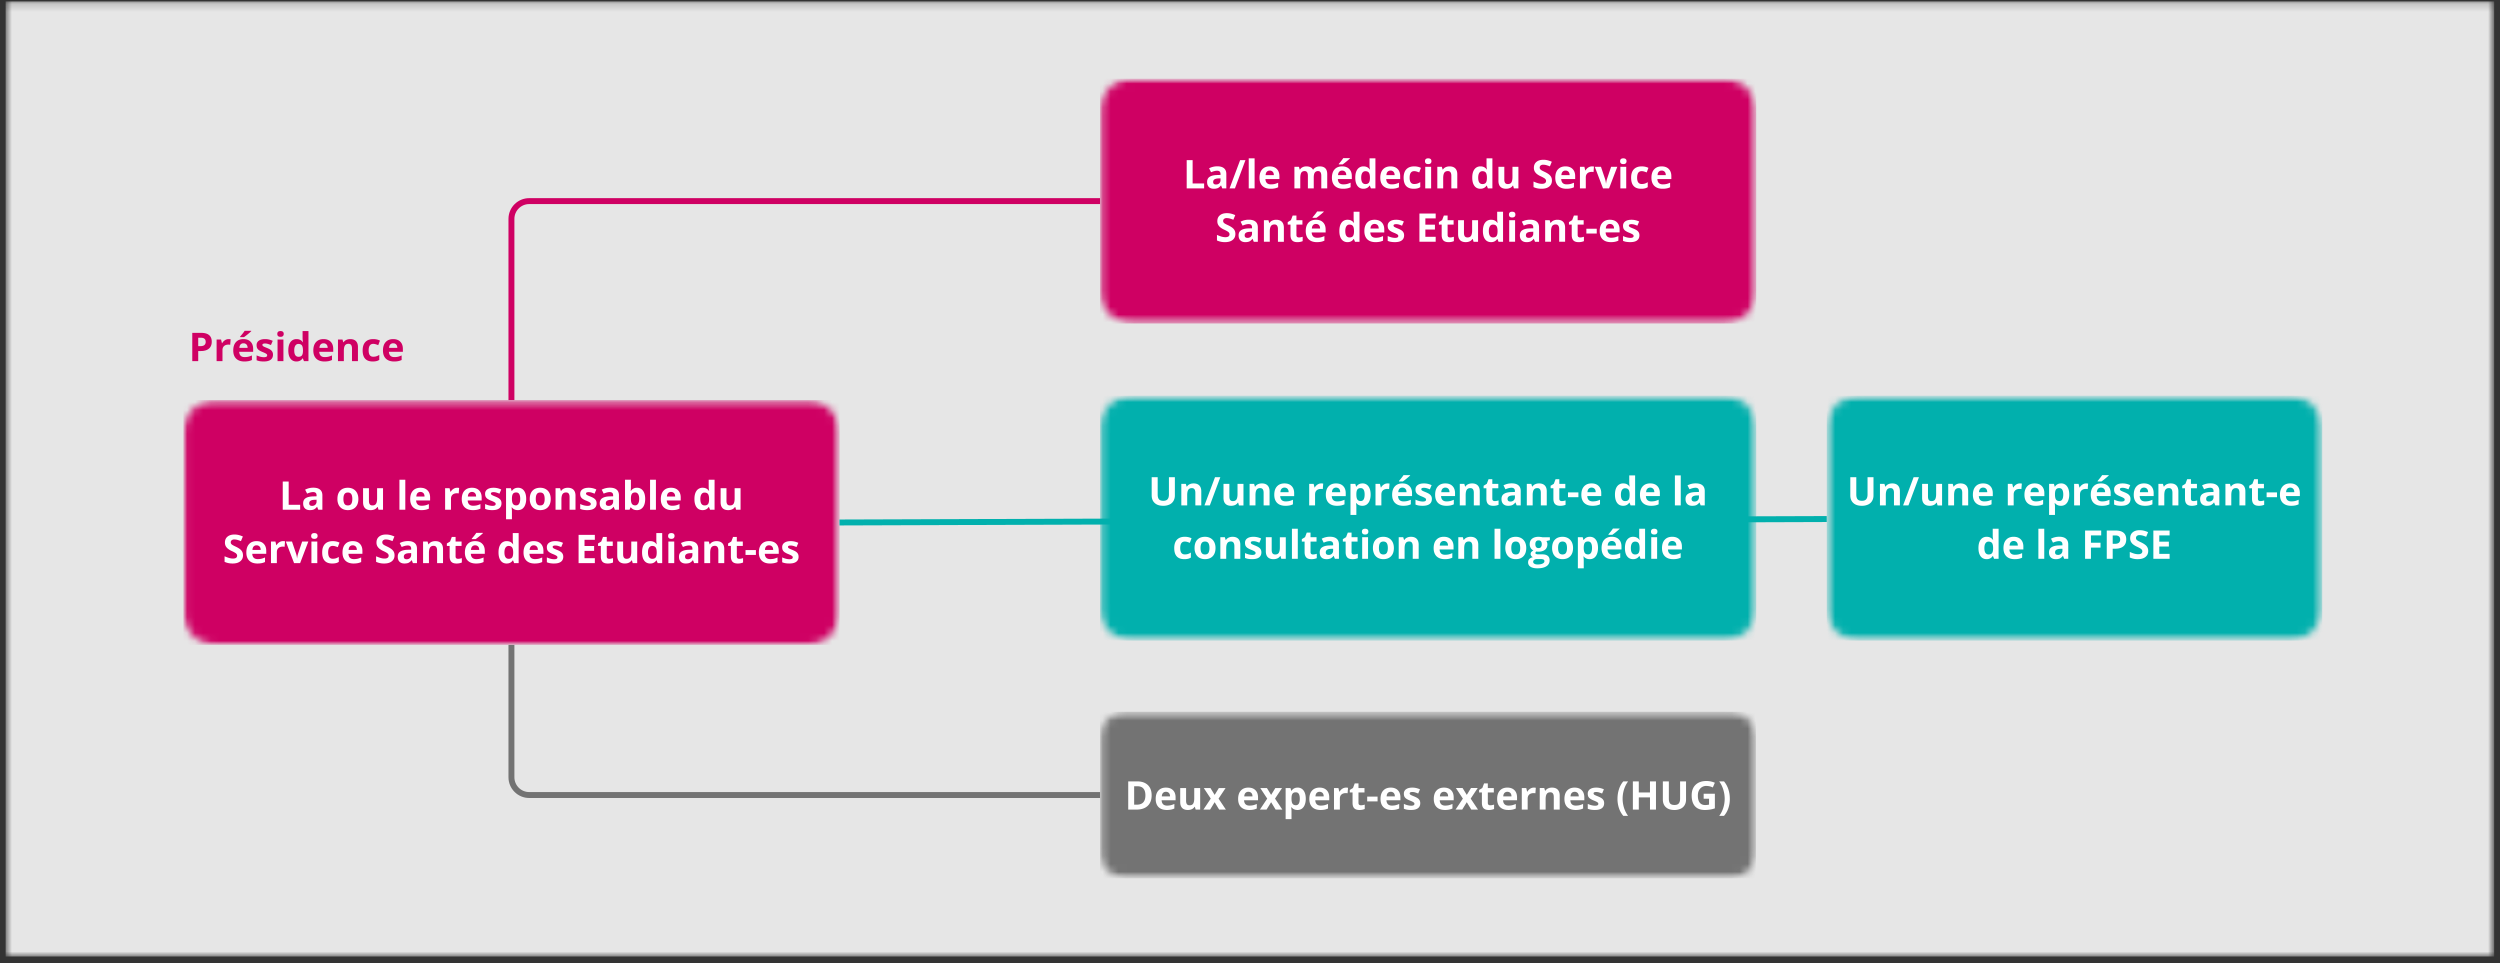 <?xml version="1.0" encoding="UTF-8"?>
<svg xmlns="http://www.w3.org/2000/svg" width="314" height="121" fill="none" viewBox="0 0 314 121">
  <rect x="0" y="0" width="314" height="121" fill="#333333" stroke="none"/>
  <mask id="a" width="314" height="121" x="0" y="0" maskUnits="userSpaceOnUse" style="mask-type:luminance">
    <path fill="#fff" d="M.705.178h312.431v119.965H.706V.178Z"></path>
  </mask>
  <g mask="url(#a)">
    <path fill="#E6E6E6" d="M.705.178H313.27v119.965H.705V.178Z"></path>
  </g>
  <mask id="b" width="83" height="32" x="23" y="50" maskUnits="userSpaceOnUse" style="mask-type:luminance">
    <path fill="#fff" d="M23.033 50.245h82.42v30.758h-82.42V50.245Z"></path>
  </mask>
  <g mask="url(#b)">
    <mask id="c" width="83" height="32" x="23" y="50" maskUnits="userSpaceOnUse" style="mask-type:luminance">
      <path fill="#fff" d="M27.13 50.245h74.211a4.097 4.097 0 0 1 4.097 4.097v22.564a4.097 4.097 0 0 1-4.097 4.096h-74.21a4.098 4.098 0 0 1-4.098-4.096V54.342a4.098 4.098 0 0 1 4.097-4.097Z"></path>
    </mask>
    <g mask="url(#c)">
      <path fill="#CF0063" d="M23.033 50.245h82.42v30.758h-82.42V50.245Z"></path>
    </g>
  </g>
  <path fill="#fff" d="M35.513 64.026v-3.548h.745v2.927h1.444v.62h-2.19Zm4.465 0-.147-.373h-.016a1.082 1.082 0 0 1-.388.334c-.13.056-.3.085-.512.085-.26 0-.464-.071-.614-.217-.15-.15-.225-.36-.225-.636 0-.29.101-.501.303-.637.202-.14.505-.218.909-.233l.473-.015v-.117c0-.274-.144-.411-.427-.411-.214 0-.466.066-.76.194l-.25-.497a2.207 2.207 0 0 1 1.041-.249c.361 0 .639.082.83.241.197.161.296.402.296.722v1.809h-.513Zm-.217-1.258-.287.008c-.218.012-.379.052-.481.124-.105.068-.156.175-.156.319 0 .213.119.318.357.318a.574.574 0 0 0 .412-.148.537.537 0 0 0 .155-.396v-.225Zm3.372-.1c0 .27.042.473.132.613.087.135.229.201.427.201.202 0 .343-.066.427-.201.087-.14.132-.344.132-.614 0-.267-.045-.47-.132-.605-.09-.134-.231-.202-.427-.202-.198 0-.34.068-.427.202-.09.13-.132.332-.132.605Zm1.878 0c0 .44-.116.783-.349 1.032-.233.248-.559.372-.978.372-.26 0-.49-.056-.69-.17a1.14 1.14 0 0 1-.459-.49 1.66 1.66 0 0 1-.155-.745c0-.444.112-.788.341-1.032.233-.249.56-.373.979-.373.258 0 .485.058.683.17.201.115.357.279.465.49.11.214.163.462.163.745Zm2.53 1.358-.1-.35h-.04a.79.79 0 0 1-.34.295 1.194 1.194 0 0 1-.498.101c-.316 0-.557-.085-.722-.256-.16-.17-.24-.415-.24-.737v-1.763h.737V62.9c0 .192.033.338.101.435.072.099.187.147.342.147.206 0 .353-.066.442-.201.093-.14.14-.37.14-.691v-1.274h.745v2.71h-.566Zm3.365 0h-.738v-3.773h.738v3.773Zm1.903-2.236a.477.477 0 0 0-.373.148c-.089.098-.138.24-.147.426h1.032c0-.186-.046-.328-.14-.426a.494.494 0 0 0-.372-.148Zm.1 2.282c-.434 0-.776-.118-1.024-.357-.244-.242-.365-.584-.365-1.024 0-.455.113-.808.342-1.056.227-.249.54-.373.94-.373.382 0 .678.109.892.326.217.218.326.52.326.908v.358h-1.755c.01.213.072.378.187.496.118.115.283.171.497.171a2.2 2.2 0 0 0 .458-.046c.143-.035.297-.09.458-.163v.574c-.13.062-.27.109-.42.14a2.62 2.62 0 0 1-.535.046Zm4.51-2.81c.098 0 .18.008.249.023l-.054.691a.906.906 0 0 0-.218-.023c-.239 0-.425.062-.559.186-.13.12-.194.288-.194.505v1.382h-.737v-2.71h.559l.108.45h.04a.992.992 0 0 1 .34-.364.84.84 0 0 1 .466-.14Zm1.867.528a.477.477 0 0 0-.373.148c-.09.098-.138.24-.148.426h1.033c0-.186-.047-.328-.14-.426a.494.494 0 0 0-.373-.148Zm.1 2.282c-.434 0-.776-.118-1.024-.357-.245-.242-.365-.584-.365-1.024 0-.455.112-.808.341-1.056.227-.249.54-.373.94-.373.382 0 .679.109.892.326.218.218.327.52.327.908v.358h-1.755c.01.213.072.378.186.496.119.115.284.171.497.171a2.2 2.2 0 0 0 .458-.046c.144-.035.297-.09.458-.163v.574c-.13.062-.27.109-.419.14a2.62 2.62 0 0 1-.536.046Zm3.6-.854c0 .28-.098.493-.294.637-.192.146-.48.217-.862.217-.198 0-.365-.013-.504-.038a1.868 1.868 0 0 1-.396-.117v-.613c.14.068.295.124.465.17.175.043.328.063.458.063.268 0 .404-.078.404-.233 0-.062-.02-.11-.054-.148a.887.887 0 0 0-.187-.124 4.19 4.19 0 0 0-.349-.155 2.212 2.212 0 0 1-.458-.24.76.76 0 0 1-.217-.257.892.892 0 0 1-.062-.357.64.64 0 0 1 .28-.559c.185-.134.45-.202.791-.202.326 0 .644.074.955.218l-.225.527a4.49 4.49 0 0 0-.38-.14 1.275 1.275 0 0 0-.358-.054c-.223 0-.334.059-.334.171 0 .068.035.128.11.179.07.046.226.116.465.21.212.089.367.17.466.248.097.073.17.159.217.256a.76.76 0 0 1 .07.341Zm2.065.854c-.322 0-.573-.112-.753-.341h-.04a6.5 6.5 0 0 1 .04.388v1.102h-.738v-3.905h.606l.1.35h.032c.174-.268.43-.404.768-.404.32 0 .57.124.753.373.18.248.272.594.272 1.032 0 .291-.045.542-.132.753a1.06 1.06 0 0 1-.357.49.938.938 0 0 1-.551.162Zm-.218-2.22c-.186 0-.322.058-.403.17-.084.116-.128.302-.132.56v.078c0 .29.042.5.132.628.087.125.225.187.411.187.33 0 .497-.274.497-.823 0-.264-.043-.462-.124-.598-.078-.134-.206-.202-.38-.202Zm2.459.815c0 .27.042.474.132.614.087.135.229.201.426.201.202 0 .344-.066.428-.201.087-.14.131-.344.131-.614 0-.267-.044-.47-.132-.605-.089-.134-.23-.202-.427-.202-.197 0-.34.068-.426.202-.09.13-.132.332-.132.605Zm1.878 0c0 .44-.116.784-.35 1.033-.232.248-.558.372-.977.372-.26 0-.49-.056-.691-.17a1.14 1.14 0 0 1-.458-.49 1.66 1.66 0 0 1-.156-.745c0-.444.113-.788.342-1.032.233-.249.56-.373.978-.373.258 0 .486.058.683.17.202.115.358.279.466.49.109.214.163.462.163.745Zm3.113 1.359h-.746v-1.584c0-.196-.037-.343-.108-.442-.068-.097-.177-.148-.326-.148-.208 0-.358.07-.45.21-.094.14-.14.37-.14.69v1.274h-.738v-2.71h.567l.1.342h.04a.793.793 0 0 1 .341-.295c.144-.066.307-.1.49-.1.314 0 .554.084.721.255.165.171.249.418.249.738v1.77Zm2.649-.807c0 .279-.1.492-.295.636-.192.146-.48.217-.862.217a2.87 2.87 0 0 1-.505-.038 1.87 1.87 0 0 1-.395-.117v-.613c.14.068.295.124.465.17.175.043.328.063.458.063.268 0 .404-.078.404-.233 0-.062-.02-.11-.054-.148a.889.889 0 0 0-.187-.124 4.204 4.204 0 0 0-.349-.155 2.216 2.216 0 0 1-.458-.24.759.759 0 0 1-.217-.257.892.892 0 0 1-.063-.357.64.64 0 0 1 .28-.559c.186-.134.45-.202.792-.202.326 0 .644.074.955.218l-.225.527a4.476 4.476 0 0 0-.38-.14 1.274 1.274 0 0 0-.358-.054c-.223 0-.334.059-.334.171 0 .068.035.128.109.179.072.046.227.116.466.21.211.089.367.17.466.248.097.073.17.159.217.256a.76.76 0 0 1 .07.341Zm2.296.807-.147-.373h-.016a1.081 1.081 0 0 1-.388.334c-.13.056-.3.085-.512.085-.26 0-.464-.071-.613-.217-.152-.15-.226-.36-.226-.636 0-.29.102-.501.303-.637.202-.14.505-.218.909-.233l.473-.015v-.117c0-.274-.143-.411-.427-.411-.213 0-.466.066-.76.194l-.249-.497a2.206 2.206 0 0 1 1.04-.249c.361 0 .639.082.83.241.197.161.296.402.296.722v1.809h-.513Zm-.217-1.258-.287.008c-.218.012-.379.052-.481.124-.105.068-.156.175-.156.319 0 .213.119.318.357.318a.574.574 0 0 0 .412-.148.537.537 0 0 0 .155-.396v-.225Zm2.999-1.506c.32 0 .57.128.752.38.181.249.272.59.272 1.025 0 .447-.093.792-.28 1.04a.905.905 0 0 1-.76.365c-.322 0-.573-.112-.753-.341h-.047l-.124.295h-.567v-3.773h.738v.877c0 .109-.008.287-.023.536h.023c.175-.268.43-.404.769-.404Zm-.233.59c-.187 0-.323.058-.404.17-.084.116-.128.302-.132.56v.078c0 .29.043.5.132.628.087.125.225.187.411.187.15 0 .268-.07.357-.21.094-.14.14-.343.14-.613 0-.264-.046-.462-.14-.598a.417.417 0 0 0-.364-.202Zm2.605 2.174h-.737v-3.773h.737v3.773Zm1.903-2.236a.477.477 0 0 0-.372.148c-.09.098-.138.24-.148.426h1.033c0-.186-.047-.328-.14-.426a.494.494 0 0 0-.373-.148Zm.101 2.282c-.434 0-.776-.118-1.024-.357-.245-.242-.365-.584-.365-1.024 0-.455.112-.808.341-1.056.227-.249.54-.373.94-.373.382 0 .679.109.892.326.218.218.326.52.326.908v.358h-1.754c.01.213.072.378.186.496.119.115.284.171.497.171.16 0 .313-.015.458-.046.144-.035.297-.09.458-.163v.574c-.13.062-.27.109-.42.14a2.62 2.62 0 0 1-.535.046Zm3.858 0c-.322 0-.573-.12-.753-.364-.183-.249-.272-.592-.272-1.033 0-.444.09-.792.272-1.04a.908.908 0 0 1 .768-.373c.342 0 .602.132.784.396h.024a3.01 3.01 0 0 1-.055-.536v-.87h.738v3.774h-.567l-.14-.35h-.03c-.171.264-.428.396-.77.396Zm.256-.59c.19 0 .33-.054.42-.163.087-.108.133-.295.139-.559v-.077c0-.295-.045-.505-.132-.629-.09-.124-.233-.186-.435-.186a.44.44 0 0 0-.388.21c-.093.139-.14.34-.14.605 0 .27.047.471.14.605.093.13.225.194.396.194Zm3.949.544-.101-.35h-.039a.79.79 0 0 1-.342.295c-.145.066-.31.101-.496.101-.317 0-.558-.085-.722-.256-.161-.17-.241-.415-.241-.737v-1.763h.737V62.9c0 .192.033.338.101.435.072.099.187.147.342.147.206 0 .353-.066.442-.201.094-.14.14-.37.14-.691v-1.274h.745v2.71h-.566Zm-61.93 5.718c0 .322-.117.575-.35.76-.229.183-.547.273-.955.273-.378 0-.714-.07-1.009-.21v-.699c.243.105.447.179.613.225.165.043.315.063.45.063.166 0 .292-.032.381-.094.087-.062.132-.155.132-.28a.295.295 0 0 0-.062-.185.518.518 0 0 0-.17-.156 3.728 3.728 0 0 0-.459-.24 2.254 2.254 0 0 1-.481-.295 1.122 1.122 0 0 1-.264-.326.957.957 0 0 1-.093-.435c0-.315.105-.561.318-.738.212-.18.505-.271.877-.271.187 0 .361.021.528.062.17.042.346.105.528.186l-.24.582a3.757 3.757 0 0 0-.474-.163 1.503 1.503 0 0 0-.365-.046.49.49 0 0 0-.326.1.326.326 0 0 0-.117.257c0 .068.016.128.047.178.031.047.08.093.148.14.066.047.227.13.48.248.33.162.556.323.676.482.124.155.186.35.186.582Zm1.709-1.25a.477.477 0 0 0-.373.148c-.089.099-.137.24-.147.427h1.032c0-.187-.046-.328-.14-.427a.494.494 0 0 0-.372-.148Zm.1 2.283c-.434 0-.776-.119-1.024-.358-.244-.242-.365-.584-.365-1.024 0-.454.113-.808.342-1.056.227-.248.54-.373.94-.373.382 0 .678.109.892.326.217.218.326.52.326.909v.357h-1.755c.01.213.072.378.187.497.118.114.283.17.497.17.159 0 .312-.015.458-.046.143-.035.297-.09.458-.163v.574c-.13.062-.27.109-.42.14a2.613 2.613 0 0 1-.535.047Zm3.22-2.81c.098 0 .181.007.25.023l-.055.69a.91.91 0 0 0-.217-.023c-.24 0-.425.062-.56.187-.13.12-.193.287-.193.504v1.382h-.738v-2.71h.56l.108.45h.039a.993.993 0 0 1 .341-.364.84.84 0 0 1 .466-.14Zm1.386 2.763L35.9 68.02h.776l.52 1.546c.057.192.094.376.11.55h.015c.01-.155.046-.337.108-.55l.52-1.545h.777l-1.032 2.709h-.761Zm2.148-3.416c0-.237.134-.357.404-.357.268 0 .404.12.404.357a.37.37 0 0 1-.102.272c-.067.062-.168.093-.302.093-.27 0-.404-.12-.404-.365Zm.769 3.416h-.738v-2.71h.738v2.71Zm1.88.047c-.845 0-1.266-.462-1.266-1.39 0-.46.113-.811.342-1.056.232-.242.56-.365.986-.365.314 0 .597.062.846.187l-.218.574a2.67 2.67 0 0 0-.326-.116 1.007 1.007 0 0 0-.302-.047c-.385 0-.575.276-.575.823 0 .528.19.792.575.792.143 0 .275-.018.395-.055.125-.04.245-.1.365-.178v.629c-.12.077-.24.13-.364.155-.12.031-.272.047-.459.047Zm2.575-2.283a.477.477 0 0 0-.373.148c-.089.099-.137.24-.147.427h1.032c0-.187-.046-.328-.14-.427a.494.494 0 0 0-.372-.148Zm.101 2.283c-.435 0-.776-.119-1.025-.358-.244-.242-.365-.584-.365-1.024 0-.454.113-.808.342-1.056.227-.248.54-.373.94-.373.382 0 .679.109.892.326.217.218.326.52.326.909v.357h-1.754c.01.213.072.378.186.497.118.114.283.17.497.17.159 0 .312-.015.458-.046.143-.035.297-.09.458-.163v.574c-.13.062-.27.109-.42.14a2.613 2.613 0 0 1-.535.047Zm5.146-1.033c0 .322-.116.575-.35.76-.228.183-.546.273-.954.273a2.33 2.33 0 0 1-1.01-.21v-.699c.243.105.447.179.614.225.165.043.314.063.45.063.165 0 .291-.032.38-.094.088-.062.133-.155.133-.28a.295.295 0 0 0-.062-.185.517.517 0 0 0-.171-.156 3.728 3.728 0 0 0-.458-.24 2.254 2.254 0 0 1-.481-.295 1.122 1.122 0 0 1-.264-.326.957.957 0 0 1-.094-.435c0-.315.105-.561.319-.738.211-.18.504-.271.877-.271.186 0 .36.021.528.062.17.042.345.105.528.186l-.241.582a3.757 3.757 0 0 0-.473-.163 1.503 1.503 0 0 0-.365-.046.489.489 0 0 0-.326.1.326.326 0 0 0-.117.257c0 .068.016.128.047.178.03.047.08.093.147.14.066.047.227.13.481.248.33.162.556.323.676.482.124.155.186.35.186.582Zm2.307.986-.147-.373h-.016a1.081 1.081 0 0 1-.388.334c-.13.056-.3.086-.512.086-.26 0-.464-.072-.613-.218-.152-.15-.226-.36-.226-.636 0-.29.101-.501.303-.637.202-.14.505-.217.908-.233l.474-.015v-.117c0-.274-.144-.411-.427-.411-.214 0-.466.066-.76.194l-.25-.497a2.207 2.207 0 0 1 1.041-.248c.361 0 .639.081.83.24.197.161.296.402.296.722v1.809h-.513Zm-.217-1.258-.287.008c-.218.012-.379.052-.482.124-.104.068-.155.175-.155.319 0 .213.119.318.357.318a.574.574 0 0 0 .412-.148.536.536 0 0 0 .155-.395v-.226Zm4 1.258h-.745v-1.584c0-.196-.037-.343-.11-.442-.067-.097-.176-.148-.325-.148-.208 0-.357.07-.45.21-.094.14-.14.37-.14.69v1.274h-.738v-2.71h.567l.1.342h.04a.793.793 0 0 1 .341-.295c.144-.066.307-.1.49-.1.314 0 .554.085.721.255.165.171.249.418.249.738v1.77Zm1.896-.543c.128 0 .283-.028.466-.086v.551a1.653 1.653 0 0 1-.676.125c-.295 0-.512-.074-.652-.226-.136-.149-.202-.372-.202-.667v-1.312h-.349v-.31l.404-.25.217-.574h.474v.583h.753v.55h-.753v1.313c0 .105.027.182.085.233.056.046.134.07.233.07Zm2.14-1.693a.477.477 0 0 0-.373.148c-.09.099-.138.24-.148.427h1.033c0-.187-.047-.328-.14-.427a.494.494 0 0 0-.373-.148Zm.1 2.283c-.435 0-.776-.119-1.025-.358-.244-.242-.364-.584-.364-1.024 0-.454.112-.808.341-1.056.227-.248.54-.373.94-.373.382 0 .679.109.892.326.218.218.326.52.326.909v.357h-1.754c.01.213.072.378.186.497.119.114.284.17.497.17.16 0 .313-.015.458-.046.144-.035.297-.09.458-.163v.574c-.13.062-.27.109-.42.14a2.613 2.613 0 0 1-.535.047Zm-.528-3.06v-.061c.28-.326.468-.569.567-.73h.83v.047c-.083.083-.228.21-.434.38a7.196 7.196 0 0 1-.474.365h-.489Zm4.386 3.06c-.322 0-.573-.12-.753-.365-.183-.249-.272-.592-.272-1.033 0-.444.09-.792.272-1.04a.908.908 0 0 1 .768-.373c.342 0 .602.132.784.396h.024a3.01 3.01 0 0 1-.055-.535v-.87h.738v3.773h-.567l-.14-.35h-.03c-.172.265-.428.397-.77.397Zm.256-.59c.19 0 .33-.055.42-.163.087-.11.133-.296.139-.56v-.077c0-.295-.045-.505-.132-.629-.09-.124-.233-.186-.435-.186a.44.44 0 0 0-.388.21c-.093.14-.14.341-.14.605 0 .27.047.472.14.606.093.13.225.194.396.194Zm3.149-1.693a.477.477 0 0 0-.373.148c-.089.099-.137.24-.147.427h1.032c0-.187-.046-.328-.14-.427a.494.494 0 0 0-.372-.148Zm.101 2.283c-.435 0-.776-.119-1.025-.358-.244-.242-.365-.584-.365-1.024 0-.454.113-.808.342-1.056.227-.248.54-.373.94-.373.382 0 .679.109.892.326.217.218.326.52.326.909v.357H66.5c.01.213.071.378.186.497.118.114.283.17.497.17.159 0 .312-.015.458-.046.143-.035.297-.09.458-.163v.574c-.13.062-.27.109-.42.14a2.612 2.612 0 0 1-.535.047Zm3.6-.854c0 .28-.099.493-.294.636-.193.146-.48.218-.862.218a2.87 2.87 0 0 1-.505-.04 1.875 1.875 0 0 1-.396-.116v-.613c.14.068.295.124.466.17.175.044.328.063.458.063.268 0 .404-.078.404-.233 0-.062-.02-.11-.055-.147a.897.897 0 0 0-.186-.125 4.238 4.238 0 0 0-.35-.155 2.222 2.222 0 0 1-.457-.24.758.758 0 0 1-.218-.257.891.891 0 0 1-.062-.357.64.64 0 0 1 .28-.559c.186-.134.45-.202.792-.202.326 0 .644.074.954.218l-.225.528a4.48 4.48 0 0 0-.38-.14 1.277 1.277 0 0 0-.357-.055c-.223 0-.334.059-.334.171 0 .068.035.128.109.179.072.046.227.116.465.21.212.089.367.17.466.248a.72.72 0 0 1 .218.256.76.76 0 0 1 .07.342Zm3.967.807h-2.042v-3.548h2.042v.614h-1.296v.784h1.203v.613h-1.203v.916h1.296v.621Zm1.818-.543c.128 0 .283-.028.465-.086v.551a1.653 1.653 0 0 1-.675.125c-.295 0-.512-.074-.652-.226-.136-.149-.202-.372-.202-.667v-1.312h-.35v-.31l.404-.25.218-.574h.473v.583h.753v.55h-.753v1.313c0 .105.028.182.086.233.056.046.134.07.233.07Zm2.939.543-.101-.35h-.04a.79.79 0 0 1-.34.296c-.146.066-.311.1-.498.1-.316 0-.557-.085-.722-.256-.16-.17-.24-.415-.24-.737V68.02h.737v1.583c0 .192.033.338.101.435.072.1.186.148.342.148.206 0 .353-.066.442-.202.093-.14.14-.369.14-.691V68.02h.745v2.709h-.566Zm2.199.047c-.323 0-.573-.12-.754-.365-.182-.249-.271-.592-.271-1.033 0-.444.09-.792.271-1.04a.908.908 0 0 1 .77-.373c.34 0 .6.132.783.396h.023a3.01 3.01 0 0 1-.054-.535v-.87h.738v3.773h-.567l-.14-.35h-.03c-.172.265-.428.397-.77.397Zm.256-.59c.19 0 .33-.055.419-.163.087-.11.134-.296.14-.56v-.077c0-.295-.045-.505-.132-.629-.09-.124-.233-.186-.435-.186a.44.44 0 0 0-.388.21c-.093.14-.14.341-.14.605 0 .27.047.472.14.606.093.13.225.194.396.194Zm1.992-2.873c0-.237.134-.357.404-.357.268 0 .404.12.404.357a.37.37 0 0 1-.101.272c-.068.062-.17.093-.303.093-.27 0-.404-.12-.404-.365Zm.769 3.416h-.738v-2.71h.738v2.71Zm2.5 0-.147-.373h-.016a1.08 1.08 0 0 1-.388.334c-.13.056-.3.086-.512.086-.26 0-.464-.072-.613-.218-.152-.15-.226-.36-.226-.636 0-.29.101-.501.303-.637.202-.14.505-.217.909-.233l.473-.015v-.117c0-.274-.143-.411-.427-.411-.213 0-.466.066-.76.194l-.249-.497a2.206 2.206 0 0 1 1.04-.248c.361 0 .639.081.83.24.197.161.296.402.296.722v1.809h-.513Zm-.217-1.258-.287.008c-.217.012-.379.052-.481.124-.105.068-.156.175-.156.319 0 .213.119.318.357.318a.574.574 0 0 0 .412-.148.536.536 0 0 0 .155-.395v-.226Zm4 1.258h-.745v-1.584c0-.196-.037-.343-.109-.442-.068-.097-.177-.148-.326-.148-.208 0-.357.07-.45.21-.093.14-.14.37-.14.69v1.274h-.738v-2.71h.567l.101.342h.039a.793.793 0 0 1 .341-.295c.144-.066.307-.1.49-.1.314 0 .555.085.722.255.164.171.248.418.248.738v1.77Zm1.896-.543c.128 0 .284-.028.466-.086v.551a1.653 1.653 0 0 1-.675.125c-.295 0-.513-.074-.653-.226-.135-.149-.201-.372-.201-.667v-1.312h-.35v-.31l.404-.25.217-.574h.474v.583h.753v.55h-.753v1.313c0 .105.027.182.085.233.056.046.134.07.233.07Zm.773-.49v-.605h1.304v.606h-1.304Zm2.964-1.203a.477.477 0 0 0-.373.148c-.09.099-.138.24-.147.427h1.032c0-.187-.046-.328-.14-.427a.494.494 0 0 0-.372-.148Zm.1 2.283c-.434 0-.776-.119-1.024-.358-.245-.242-.365-.584-.365-1.024 0-.454.113-.808.342-1.056.227-.248.54-.373.939-.373.382 0 .68.109.893.326.217.218.326.52.326.909v.357h-1.755c.01.213.072.378.187.497.118.114.283.17.496.17.16 0 .313-.015.459-.046.143-.035.296-.09.458-.163v.574c-.13.062-.27.109-.42.14a2.613 2.613 0 0 1-.535.047Zm3.601-.854c0 .28-.099.493-.295.636-.192.146-.48.218-.861.218-.198 0-.365-.014-.505-.04a1.874 1.874 0 0 1-.396-.116v-.613c.14.068.295.124.466.17.174.044.328.063.458.063.268 0 .403-.078.403-.233a.204.204 0 0 0-.054-.147.895.895 0 0 0-.186-.125 4.223 4.223 0 0 0-.35-.155 2.218 2.218 0 0 1-.458-.24.76.76 0 0 1-.217-.257.892.892 0 0 1-.062-.357.64.64 0 0 1 .28-.559c.186-.134.45-.202.791-.202.326 0 .645.074.955.218l-.225.528a4.478 4.478 0 0 0-.38-.14 1.278 1.278 0 0 0-.357-.055c-.224 0-.334.059-.334.171 0 .068.035.128.108.179.072.046.227.116.466.21.212.089.367.17.466.248a.707.707 0 0 1 .217.256c.047.093.07.208.07.342Z"></path>
  <mask id="d" width="83" height="32" x="138" y="9" maskUnits="userSpaceOnUse" style="mask-type:luminance">
    <path fill="#fff" d="M138.164 9.882h82.418v30.756h-82.418V9.882Z"></path>
  </mask>
  <g mask="url(#d)">
    <mask id="e" width="83" height="32" x="138" y="9" maskUnits="userSpaceOnUse" style="mask-type:luminance">
      <path fill="#fff" d="M142.261 9.882h74.209a4.097 4.097 0 0 1 4.097 4.097V36.54a4.097 4.097 0 0 1-4.097 4.097h-74.209a4.097 4.097 0 0 1-4.097-4.097V13.979a4.097 4.097 0 0 1 4.097-4.097Z"></path>
    </mask>
    <g mask="url(#e)">
      <path fill="#CF0063" d="M138.164 9.882h82.418v30.756h-82.418V9.882Z"></path>
    </g>
  </g>
  <path fill="#fff" d="M149.049 23.662v-3.548h.745v2.927h1.444v.62h-2.189Zm4.466 0-.148-.373h-.015a1.09 1.09 0 0 1-.389.334 1.3 1.3 0 0 1-.512.085c-.26 0-.464-.071-.613-.217-.152-.15-.225-.36-.225-.636 0-.29.101-.501.302-.637.202-.14.505-.217.909-.233l.473-.015v-.117c0-.274-.143-.411-.427-.411-.213 0-.466.066-.761.194l-.248-.497a2.207 2.207 0 0 1 1.04-.249c.361 0 .639.082.831.241.196.161.295.402.295.722v1.809h-.512Zm-.218-1.258-.287.008c-.217.012-.378.052-.481.124-.105.068-.156.175-.156.319 0 .213.119.318.358.318.17 0 .306-.049.411-.148a.536.536 0 0 0 .155-.396v-.225Zm3.131-2.29-1.32 3.548h-.676l1.328-3.548h.668Zm1.15 3.548h-.738v-3.773h.738v3.773Zm1.903-2.236a.477.477 0 0 0-.373.148c-.089.099-.138.24-.147.427h1.032c0-.187-.047-.328-.14-.427a.492.492 0 0 0-.372-.148Zm.101 2.283c-.435 0-.777-.119-1.025-.358-.245-.242-.365-.584-.365-1.024 0-.455.113-.808.342-1.056.227-.249.539-.373.939-.373.382 0 .679.109.893.326.217.218.326.52.326.909v.357h-1.755c.01.213.072.378.187.497.118.114.283.17.496.17.16 0 .313-.015.458-.046.144-.035.297-.09.458-.163v.574c-.13.062-.269.109-.419.14a2.612 2.612 0 0 1-.535.047Zm5.425-.047h-.737v-1.584c0-.196-.035-.343-.101-.442-.068-.097-.171-.148-.311-.148-.192 0-.332.07-.419.21-.083.14-.124.37-.124.69v1.274h-.738v-2.71h.567l.101.342h.039a.723.723 0 0 1 .31-.287c.14-.072.299-.109.482-.109.403 0 .677.132.823.396h.062a.717.717 0 0 1 .318-.287c.144-.072.305-.109.481-.109.311 0 .544.082.699.24.159.156.241.408.241.754v1.77h-.746v-1.584c0-.196-.035-.343-.101-.442-.062-.097-.163-.148-.302-.148a.476.476 0 0 0-.412.194c-.089.13-.132.338-.132.621v1.359Zm3.57-2.236a.475.475 0 0 0-.372.148c-.089.099-.138.24-.148.427h1.033c0-.187-.047-.328-.14-.427a.493.493 0 0 0-.373-.148Zm.101 2.283c-.434 0-.776-.119-1.024-.358-.245-.242-.365-.584-.365-1.024 0-.455.112-.808.341-1.056.227-.249.54-.373.94-.373.382 0 .679.109.892.326.218.218.327.52.327.909v.357h-1.755c.01.213.072.378.186.497.119.114.284.17.497.17.159 0 .313-.015.458-.046.144-.035.297-.09.458-.163v.574c-.13.062-.269.109-.419.14a2.616 2.616 0 0 1-.536.047Zm-.527-3.06v-.061a6.66 6.66 0 0 0 .566-.73h.831v.046c-.084.084-.229.21-.435.38a7.414 7.414 0 0 1-.473.366h-.489Zm3.095 3.06c-.322 0-.572-.12-.753-.365-.182-.249-.271-.592-.271-1.033 0-.444.089-.792.271-1.04a.91.91 0 0 1 .769-.373c.342 0 .602.132.784.396h.023a2.997 2.997 0 0 1-.054-.536v-.869h.737v3.773h-.566l-.14-.35h-.031c-.171.264-.427.396-.769.396Zm.257-.59c.19 0 .33-.055.419-.164.087-.108.134-.295.14-.558v-.078c0-.295-.045-.505-.132-.629-.09-.124-.233-.186-.435-.186a.44.44 0 0 0-.388.21c-.093.14-.14.34-.14.605 0 .27.047.472.14.605.093.13.225.195.396.195Zm3.149-1.693a.477.477 0 0 0-.373.148c-.089.099-.138.24-.147.427h1.032c0-.187-.046-.328-.14-.427a.492.492 0 0 0-.372-.148Zm.101 2.283c-.435 0-.777-.119-1.025-.358-.245-.242-.365-.584-.365-1.024 0-.455.113-.808.342-1.056.227-.249.539-.373.939-.373.382 0 .679.109.893.326.217.218.326.52.326.909v.357h-1.755c.01.213.072.378.187.497.118.114.283.17.496.17.16 0 .313-.015.458-.046a2.59 2.59 0 0 0 .459-.163v.574a1.85 1.85 0 0 1-.42.14 2.612 2.612 0 0 1-.535.047Zm2.808 0c-.844 0-1.265-.462-1.265-1.39 0-.46.112-.811.342-1.056.232-.243.56-.365.985-.365.315 0 .598.062.847.186l-.218.575a2.67 2.67 0 0 0-.326-.116 1.008 1.008 0 0 0-.303-.047c-.384 0-.574.276-.574.823 0 .528.19.792.574.792.144 0 .276-.018.396-.055.125-.04.245-.1.365-.178v.629c-.12.077-.24.13-.365.155-.12.03-.271.047-.458.047Zm1.419-3.463c0-.237.134-.357.404-.357.268 0 .404.12.404.357a.37.37 0 0 1-.101.272c-.068.062-.169.093-.303.093-.27 0-.404-.12-.404-.365Zm.769 3.416h-.738v-2.71h.738v2.71Zm3.285 0h-.746v-1.584c0-.196-.036-.343-.108-.442-.068-.097-.177-.148-.326-.148-.208 0-.357.07-.451.21-.093.14-.139.37-.139.69v1.274h-.738v-2.71h.567l.101.342h.039a.792.792 0 0 1 .341-.295c.144-.066.307-.1.489-.1.315 0 .555.085.722.255.165.171.249.418.249.738v1.77Zm2.906.047c-.322 0-.573-.12-.753-.365-.183-.249-.272-.592-.272-1.033 0-.444.089-.792.272-1.04a.907.907 0 0 1 .768-.373c.342 0 .602.132.785.396h.023a2.997 2.997 0 0 1-.054-.536v-.869h.737v3.773h-.567l-.139-.35h-.031c-.171.264-.427.396-.769.396Zm.256-.59c.19 0 .33-.055.419-.164.088-.108.134-.295.14-.558v-.078c0-.295-.045-.505-.132-.629-.089-.124-.233-.186-.435-.186a.44.44 0 0 0-.388.21c-.093.14-.14.34-.14.605 0 .27.047.472.14.605.093.13.225.195.396.195Zm3.949.543-.101-.35h-.039a.788.788 0 0 1-.341.296 1.192 1.192 0 0 1-.497.1c-.317 0-.557-.085-.722-.256-.161-.17-.241-.415-.241-.737v-1.762h.738v1.583c0 .192.033.338.1.435.072.099.187.148.342.148.206 0 .353-.067.443-.202.093-.14.139-.37.139-.691v-1.273h.746v2.709h-.567Zm4.777-.986c0 .322-.116.574-.349.76-.229.183-.548.273-.955.273-.379 0-.714-.07-1.009-.21V22.8c.242.105.446.179.613.225.165.043.314.062.45.062.165 0 .291-.03.381-.093a.322.322 0 0 0 .132-.28.294.294 0 0 0-.063-.185.511.511 0 0 0-.17-.156 3.744 3.744 0 0 0-.458-.24 2.256 2.256 0 0 1-.482-.296 1.133 1.133 0 0 1-.264-.325.958.958 0 0 1-.093-.435c0-.315.105-.561.318-.738.212-.18.505-.271.878-.271.186 0 .361.02.528.062.17.042.345.104.528.186l-.241.582a3.696 3.696 0 0 0-.474-.163 1.499 1.499 0 0 0-.365-.046.49.49 0 0 0-.326.1.328.328 0 0 0-.116.257c0 .068.015.128.047.178a.538.538 0 0 0 .147.14c.066.047.227.13.481.248.33.162.555.323.676.482.124.155.186.35.186.582Zm1.709-1.25a.475.475 0 0 0-.372.148c-.089.099-.138.24-.148.427h1.033c0-.187-.047-.328-.14-.427a.493.493 0 0 0-.373-.148Zm.101 2.283c-.434 0-.776-.119-1.024-.358-.245-.242-.365-.584-.365-1.024 0-.455.112-.808.341-1.056.227-.249.54-.373.94-.373.382 0 .679.109.892.326.218.218.326.52.326.909v.357h-1.754c.01.213.072.378.186.497.119.114.284.17.497.17.159 0 .313-.015.458-.046.144-.035.297-.09.458-.163v.574c-.13.062-.27.109-.419.14a2.623 2.623 0 0 1-.536.047Zm3.22-2.81c.098 0 .181.007.249.023l-.054.69a.92.92 0 0 0-.218-.023c-.239 0-.425.062-.559.186-.13.12-.194.288-.194.505v1.382h-.737v-2.71h.559l.108.45h.039a.995.995 0 0 1 .342-.364.838.838 0 0 1 .465-.14Zm1.385 2.763-1.032-2.71h.776l.52 1.545c.056.192.093.377.109.552h.015a2.64 2.64 0 0 1 .109-.552l.52-1.544h.777l-1.033 2.709h-.761Zm2.149-3.416c0-.237.134-.357.403-.357.268 0 .404.12.404.357a.37.37 0 0 1-.101.272c-.068.062-.169.093-.303.093-.269 0-.403-.12-.403-.365Zm.768 3.416h-.737v-2.71h.737v2.71Zm1.88.047c-.844 0-1.265-.462-1.265-1.39 0-.46.112-.811.341-1.056.233-.243.561-.365.986-.365.315 0 .598.062.846.186l-.217.575a2.67 2.67 0 0 0-.326-.116 1.008 1.008 0 0 0-.303-.047c-.384 0-.574.276-.574.823 0 .528.19.792.574.792.144 0 .276-.018.396-.055.124-.04.245-.1.365-.178v.629a1.06 1.06 0 0 1-.365.155 1.87 1.87 0 0 1-.458.047Zm2.576-2.283a.477.477 0 0 0-.373.148c-.089.099-.138.24-.148.427h1.033c0-.187-.047-.328-.14-.427a.492.492 0 0 0-.372-.148Zm.101 2.283c-.435 0-.777-.119-1.025-.358-.245-.242-.365-.584-.365-1.024 0-.455.112-.808.342-1.056.227-.249.539-.373.939-.373.382 0 .679.109.893.326.217.218.326.52.326.909v.357h-1.755c.01.213.072.378.187.497.118.114.283.17.496.17.159 0 .313-.015.458-.046.144-.035.297-.09.458-.163v.574c-.13.062-.269.109-.419.14a2.612 2.612 0 0 1-.535.047Zm-53.647 5.671c0 .322-.116.575-.349.76-.229.183-.547.273-.955.273a2.33 2.33 0 0 1-1.009-.21v-.699c.242.105.446.179.613.226.165.042.315.062.45.062.165 0 .292-.032.381-.094.087-.062.132-.155.132-.28a.3.3 0 0 0-.062-.185.515.515 0 0 0-.171-.156 3.763 3.763 0 0 0-.458-.24 2.228 2.228 0 0 1-.481-.295 1.119 1.119 0 0 1-.264-.326.945.945 0 0 1-.094-.435c0-.314.105-.561.319-.738.211-.18.504-.271.877-.271.186 0 .361.021.528.062.171.043.345.105.528.186l-.241.582a3.776 3.776 0 0 0-.473-.163 1.511 1.511 0 0 0-.365-.046.488.488 0 0 0-.326.1.326.326 0 0 0-.117.257c0 .068.016.128.047.178a.537.537 0 0 0 .147.14c.066.047.227.13.482.248.329.162.555.323.675.482.124.155.186.35.186.582Zm2.307.986-.147-.373h-.016a1.079 1.079 0 0 1-.388.334c-.13.056-.301.086-.512.086-.26 0-.464-.072-.613-.218-.152-.15-.226-.36-.226-.636 0-.29.101-.501.303-.637.202-.14.505-.217.909-.233l.473-.015v-.117c0-.273-.144-.411-.427-.411-.213 0-.466.066-.761.194l-.248-.497a2.206 2.206 0 0 1 1.04-.248c.361 0 .639.081.831.24.196.161.295.402.295.722v1.809h-.513Zm-.217-1.258-.287.008c-.218.012-.379.053-.481.124-.105.068-.156.175-.156.319 0 .213.119.318.357.318a.574.574 0 0 0 .412-.147.536.536 0 0 0 .155-.396v-.226Zm4 1.258h-.745v-1.584c0-.196-.037-.343-.109-.442-.068-.097-.177-.148-.326-.148-.208 0-.357.07-.45.21-.094.14-.14.37-.14.69v1.274h-.738v-2.71h.567l.101.342h.039a.792.792 0 0 1 .341-.295c.144-.066.307-.1.489-.1.315 0 .556.085.722.255.165.171.249.418.249.738v1.77Zm1.896-.543c.128 0 .283-.028.466-.086v.551a1.657 1.657 0 0 1-.676.125c-.295 0-.512-.074-.652-.226-.136-.149-.202-.372-.202-.667v-1.312h-.349v-.31l.404-.25.217-.574h.474v.583h.753v.55h-.753v1.313c0 .105.027.182.085.233.056.046.134.07.233.07Zm2.139-1.693a.475.475 0 0 0-.372.148c-.09.099-.138.24-.148.427h1.033c0-.187-.047-.328-.14-.427a.493.493 0 0 0-.373-.148Zm.101 2.283c-.434 0-.776-.119-1.024-.358-.245-.242-.365-.584-.365-1.024 0-.454.112-.808.341-1.056.227-.248.54-.373.94-.373.382 0 .679.109.892.326.218.218.326.52.326.909v.357h-1.754c.01.213.072.378.186.497.119.114.284.17.497.17.159 0 .313-.015.458-.046.144-.035.297-.09.458-.163v.574c-.13.062-.27.109-.419.14a2.616 2.616 0 0 1-.536.047Zm-.528-3.06v-.061c.28-.326.468-.569.567-.73h.831v.047c-.084.083-.229.21-.435.38a7.067 7.067 0 0 1-.474.365h-.489Zm4.386 3.06c-.322 0-.573-.12-.753-.365-.183-.249-.272-.592-.272-1.033 0-.444.089-.792.272-1.04a.906.906 0 0 1 .768-.373c.342 0 .602.132.784.396h.024a3.008 3.008 0 0 1-.055-.535v-.87h.738v3.773h-.567l-.14-.35h-.031c-.17.265-.427.397-.768.397Zm.256-.59c.19 0 .33-.055.419-.163.088-.11.134-.295.14-.56v-.077c0-.295-.045-.505-.132-.629-.089-.124-.233-.186-.435-.186a.44.44 0 0 0-.388.21c-.093.14-.14.341-.14.605 0 .27.047.472.14.605.093.13.225.195.396.195Zm3.149-1.693a.479.479 0 0 0-.373.148c-.089.099-.137.24-.147.427h1.032c0-.187-.046-.328-.139-.427a.495.495 0 0 0-.373-.148Zm.101 2.283c-.435 0-.776-.119-1.025-.358-.244-.242-.365-.584-.365-1.024 0-.454.113-.808.342-1.056.227-.248.54-.373.939-.373.383 0 .68.109.893.326.217.218.326.52.326.909v.357h-1.754c.009.213.072.378.186.497.118.114.283.17.497.17.159 0 .312-.015.458-.046.144-.035.297-.09.458-.163v.574c-.13.062-.27.109-.419.14a2.616 2.616 0 0 1-.536.047Zm3.601-.854c0 .28-.099.493-.295.636-.193.146-.48.218-.862.218-.198 0-.365-.014-.505-.04a1.878 1.878 0 0 1-.396-.116v-.613c.14.068.295.124.466.17.175.044.328.063.458.063.268 0 .404-.078.404-.233 0-.062-.02-.11-.055-.147a.846.846 0 0 0-.186-.125 4.275 4.275 0 0 0-.349-.155 2.21 2.21 0 0 1-.458-.24.766.766 0 0 1-.218-.257.904.904 0 0 1-.062-.357.64.64 0 0 1 .28-.559c.186-.134.45-.202.792-.202.326 0 .644.074.955.218l-.226.528a4.388 4.388 0 0 0-.38-.14 1.274 1.274 0 0 0-.357-.054c-.223 0-.334.058-.334.17 0 .068.035.128.109.179.072.046.227.116.466.21.211.089.366.17.465.248a.72.72 0 0 1 .218.256c.046.093.07.208.07.342Zm3.966.807h-2.042v-3.548h2.042v.613h-1.296v.785h1.203v.613h-1.203v.916h1.296v.621Zm1.818-.543c.128 0 .283-.028.466-.086v.551a1.657 1.657 0 0 1-.676.125c-.295 0-.512-.074-.652-.226-.136-.149-.202-.372-.202-.667v-1.312h-.349v-.31l.403-.25.218-.574h.473v.583h.753v.55h-.753v1.313c0 .105.028.182.086.233.056.046.134.07.233.07Zm2.939.543-.101-.35h-.039a.792.792 0 0 1-.342.296c-.145.066-.31.1-.497.1-.316 0-.557-.085-.722-.256-.161-.17-.24-.415-.24-.737v-1.762h.737v1.583c0 .193.033.338.101.435.072.1.187.148.342.148.206 0 .353-.066.442-.202.094-.14.14-.369.14-.691v-1.273h.745v2.709h-.566Zm2.199.047c-.323 0-.573-.12-.753-.365-.183-.249-.272-.592-.272-1.033 0-.444.089-.792.272-1.04a.906.906 0 0 1 .768-.373c.342 0 .602.132.784.396h.024a3.008 3.008 0 0 1-.055-.535v-.87h.738v3.773h-.567l-.14-.35h-.031c-.171.265-.427.397-.768.397Zm.256-.59c.19 0 .33-.055.419-.163.087-.11.134-.295.14-.56v-.077c0-.295-.045-.505-.132-.629-.09-.124-.233-.186-.435-.186a.44.44 0 0 0-.388.21c-.093.14-.14.341-.14.605 0 .27.047.472.14.605.093.13.225.195.396.195Zm1.992-2.873c0-.237.134-.357.404-.357.268 0 .404.12.404.357a.37.37 0 0 1-.101.272c-.068.062-.169.093-.303.093-.27 0-.404-.12-.404-.365Zm.769 3.416h-.738v-2.71h.738v2.71Zm2.501 0-.148-.373h-.015a1.09 1.09 0 0 1-.389.334 1.3 1.3 0 0 1-.512.086c-.26 0-.464-.072-.613-.218-.152-.15-.225-.36-.225-.636 0-.29.101-.501.302-.637.202-.14.505-.217.909-.233l.473-.015v-.117c0-.273-.143-.411-.427-.411-.213 0-.466.066-.761.194l-.248-.497a2.206 2.206 0 0 1 1.04-.248c.361 0 .639.081.831.24.196.161.295.402.295.722v1.809h-.512Zm-.218-1.258-.287.008c-.217.012-.378.053-.481.124-.105.068-.156.175-.156.319 0 .213.119.318.358.318.17 0 .306-.049.411-.147a.536.536 0 0 0 .155-.396v-.226Zm4 1.258h-.745v-1.584c0-.196-.037-.343-.109-.442-.068-.097-.177-.148-.326-.148-.208 0-.357.07-.45.21-.093.14-.14.37-.14.69v1.274h-.737v-2.71h.566l.101.342h.039a.789.789 0 0 1 .342-.295c.143-.066.306-.1.489-.1.314 0 .555.085.722.255.165.171.248.418.248.738v1.77Zm1.896-.543c.128 0 .284-.028.466-.086v.551a1.652 1.652 0 0 1-.675.125c-.295 0-.513-.074-.652-.226-.136-.149-.202-.372-.202-.667v-1.312h-.35v-.31l.404-.25.217-.574h.474v.583h.753v.55h-.753v1.313c0 .105.027.182.085.233a.36.36 0 0 0 .233.07Zm.773-.49v-.605h1.304v.605h-1.304Zm2.964-1.203a.479.479 0 0 0-.373.148c-.089.099-.138.24-.147.427h1.032c0-.187-.046-.328-.14-.427a.493.493 0 0 0-.372-.148Zm.101 2.283c-.435 0-.777-.119-1.025-.358-.245-.242-.365-.584-.365-1.024 0-.454.113-.808.342-1.056.227-.248.539-.373.939-.373.382 0 .679.109.893.326.217.218.326.52.326.909v.357h-1.755c.01.213.072.378.187.497.118.114.283.17.497.17.159 0 .312-.015.458-.046.143-.035.297-.09.458-.163v.574a1.83 1.83 0 0 1-.42.14 2.605 2.605 0 0 1-.535.047Zm3.6-.854c0 .28-.099.493-.295.636-.192.146-.479.218-.861.218-.198 0-.365-.014-.505-.04a1.86 1.86 0 0 1-.396-.116v-.613c.14.068.295.124.466.17.175.044.328.063.458.063.268 0 .404-.078.404-.233 0-.062-.02-.11-.055-.147a.9.9 0 0 0-.186-.125 4.275 4.275 0 0 0-.349-.155 2.21 2.21 0 0 1-.458-.24.766.766 0 0 1-.218-.257.886.886 0 0 1-.062-.357.64.64 0 0 1 .28-.559c.186-.134.45-.202.791-.202.326 0 .645.074.955.218l-.225.528a4.512 4.512 0 0 0-.38-.14 1.279 1.279 0 0 0-.357-.054c-.224 0-.334.058-.334.17 0 .068.035.128.108.179.072.046.228.116.466.21.212.089.367.17.466.248a.707.707 0 0 1 .217.256c.047.093.07.208.07.342Z"></path>
  <mask id="f" width="83" height="32" x="138" y="49" maskUnits="userSpaceOnUse" style="mask-type:luminance">
    <path fill="#fff" d="M138.164 49.701h82.418v30.756h-82.418V49.701Z"></path>
  </mask>
  <g mask="url(#f)">
    <mask id="g" width="83" height="32" x="138" y="49" maskUnits="userSpaceOnUse" style="mask-type:luminance">
      <path fill="#fff" d="M142.261 49.701h74.209a4.097 4.097 0 0 1 4.097 4.097V76.36a4.097 4.097 0 0 1-4.097 4.097h-74.209a4.097 4.097 0 0 1-4.097-4.097V53.798a4.097 4.097 0 0 1 4.097-4.097Z"></path>
    </mask>
    <g mask="url(#g)">
      <path fill="#01B0AD" d="M138.164 49.701h82.418v30.756h-82.418V49.701Z"></path>
    </g>
  </g>
  <path fill="#fff" d="M147.564 59.934v2.298c0 .26-.061.489-.179.69a1.1 1.1 0 0 1-.505.451 1.829 1.829 0 0 1-.784.155c-.456 0-.811-.116-1.063-.35-.255-.232-.381-.552-.381-.962v-2.282h.753v2.174c0 .275.055.477.163.605.109.124.292.187.552.187.242 0 .419-.065.527-.195.113-.128.171-.33.171-.605v-2.166h.746Zm3.317 3.548h-.745v-1.584c0-.196-.037-.344-.109-.443-.068-.096-.177-.147-.326-.147-.208 0-.357.07-.45.21-.093.14-.14.37-.14.69v1.274h-.738v-2.71h.567l.101.342h.039a.792.792 0 0 1 .341-.295c.144-.066.307-.101.49-.101.314 0 .555.085.722.256.165.171.248.418.248.738v1.77Zm2.393-3.548-1.32 3.548h-.675l1.327-3.548h.668Zm2.338 3.548-.101-.35h-.039a.79.79 0 0 1-.341.295 1.192 1.192 0 0 1-.497.101c-.317 0-.557-.085-.722-.256-.161-.17-.241-.415-.241-.737v-1.763h.738v1.584c0 .192.033.338.1.435.072.099.187.147.342.147.206 0 .353-.066.443-.202.093-.14.139-.368.139-.69v-1.274h.746v2.71h-.567Zm3.845 0h-.746v-1.584c0-.196-.036-.344-.108-.443-.068-.096-.177-.147-.326-.147-.208 0-.357.07-.451.21-.093.14-.139.37-.139.69v1.274h-.738v-2.71h.567l.101.342h.039a.792.792 0 0 1 .341-.295c.144-.066.307-.101.489-.101.315 0 .555.085.722.256.165.171.249.418.249.738v1.77Zm1.88-2.236a.475.475 0 0 0-.372.147c-.09.1-.138.241-.148.427h1.033c0-.186-.047-.328-.14-.427a.493.493 0 0 0-.373-.147Zm.101 2.282c-.434 0-.776-.118-1.024-.357-.245-.242-.365-.584-.365-1.025 0-.454.112-.807.341-1.055.227-.249.54-.373.94-.373.382 0 .679.109.892.326.218.217.326.52.326.908v.358h-1.754c.01.213.072.378.186.496.119.115.284.171.497.171.159 0 .313-.015.458-.046.144-.035.297-.09.458-.163v.574c-.13.062-.27.109-.419.14a2.616 2.616 0 0 1-.536.046Zm4.51-2.81c.097 0 .18.008.248.023l-.054.691a.91.91 0 0 0-.217-.023c-.239 0-.425.062-.559.186-.13.12-.194.288-.194.505v1.382h-.738v-2.71h.559l.109.45h.039a.993.993 0 0 1 .341-.364.842.842 0 0 1 .466-.14Zm1.866.528a.479.479 0 0 0-.373.147c-.089.1-.137.241-.147.427h1.032c0-.186-.046-.328-.139-.427a.497.497 0 0 0-.373-.147Zm.101 2.282c-.435 0-.776-.118-1.025-.357-.244-.242-.365-.584-.365-1.025 0-.454.113-.807.342-1.055.227-.249.539-.373.939-.373.383 0 .679.109.893.326.217.217.326.52.326.908v.358h-1.754c.009.213.071.378.186.496.118.115.283.171.497.171.159 0 .312-.015.458-.046.143-.035.297-.09.458-.163v.574c-.13.062-.27.109-.419.14a2.623 2.623 0 0 1-.536.046Zm3.197 0c-.322 0-.573-.112-.753-.341h-.039c.025.223.039.351.039.388v1.102h-.738v-3.905h.606l.101.35h.031c.174-.268.431-.404.768-.404a.88.88 0 0 1 .753.373c.181.248.272.593.272 1.032 0 .291-.045.542-.132.753a1.059 1.059 0 0 1-.357.49.938.938 0 0 1-.551.162Zm-.218-2.22c-.186 0-.322.058-.403.17-.084.115-.128.302-.132.56v.077c0 .291.042.501.132.63.087.123.225.186.411.186.33 0 .497-.274.497-.823 0-.264-.043-.462-.124-.598-.078-.134-.206-.202-.381-.202Zm3.382-.59c.097 0 .181.008.249.023l-.055.691a.905.905 0 0 0-.217-.023c-.239 0-.425.062-.559.186-.13.12-.194.288-.194.505v1.382h-.738v-2.71h.559l.109.45h.039a.987.987 0 0 1 .342-.364.836.836 0 0 1 .465-.14Zm1.866.528a.475.475 0 0 0-.372.147c-.09.1-.138.241-.148.427h1.033c0-.186-.047-.328-.14-.427a.493.493 0 0 0-.373-.147Zm.101 2.282c-.434 0-.776-.118-1.024-.357-.245-.242-.365-.584-.365-1.025 0-.454.112-.807.341-1.055.227-.249.54-.373.94-.373.382 0 .679.109.892.326.218.217.326.52.326.908v.358h-1.754c.01.213.072.378.186.496.119.115.284.171.497.171.159 0 .313-.015.458-.046.144-.035.297-.09.458-.163v.574c-.13.062-.27.109-.419.14a2.616 2.616 0 0 1-.536.046Zm-.528-3.058v-.063c.28-.326.468-.568.567-.73h.831v.047c-.084.084-.229.21-.435.38a7.067 7.067 0 0 1-.474.366h-.489Zm4.129 2.204c0 .28-.099.493-.295.637-.192.145-.48.217-.862.217-.198 0-.365-.013-.505-.038a1.875 1.875 0 0 1-.395-.117v-.613c.139.068.295.124.465.17.175.043.328.063.458.063.268 0 .404-.078.404-.233a.205.205 0 0 0-.054-.148.889.889 0 0 0-.187-.124 4.093 4.093 0 0 0-.349-.155 2.214 2.214 0 0 1-.458-.24.751.751 0 0 1-.217-.257.886.886 0 0 1-.062-.357.64.64 0 0 1 .279-.56c.186-.133.45-.201.792-.201.326 0 .644.074.955.217l-.225.528a4.438 4.438 0 0 0-.381-.14 1.272 1.272 0 0 0-.357-.054c-.223 0-.334.058-.334.171 0 .068.035.128.109.178.072.047.227.117.466.21.211.09.367.17.466.249.097.073.17.159.217.256.047.093.07.207.07.341Zm1.699-1.428a.477.477 0 0 0-.373.147c-.089.1-.138.241-.147.427h1.032c0-.186-.046-.328-.14-.427a.493.493 0 0 0-.372-.147Zm.101 2.282c-.435 0-.777-.118-1.025-.357-.245-.242-.365-.584-.365-1.025 0-.454.113-.807.342-1.055.227-.249.539-.373.939-.373.382 0 .679.109.893.326.217.217.326.52.326.908v.358h-1.755c.01.213.072.378.187.496.118.115.283.171.497.171.159 0 .312-.015.458-.046a2.61 2.61 0 0 0 .458-.163v.574a1.83 1.83 0 0 1-.42.14 2.605 2.605 0 0 1-.535.046Zm4.214-.046h-.746v-1.584c0-.196-.037-.344-.108-.443-.068-.096-.177-.147-.326-.147-.208 0-.358.07-.451.21-.093.14-.139.37-.139.69v1.274h-.738v-2.71h.567l.101.342h.038a.795.795 0 0 1 .342-.295c.144-.066.307-.101.489-.101.315 0 .555.085.722.256.165.171.249.418.249.738v1.77Zm1.896-.544c.128 0 .283-.027.466-.085v.551a1.657 1.657 0 0 1-.676.124c-.295 0-.512-.073-.652-.225-.136-.15-.202-.372-.202-.667v-1.313h-.349v-.31l.403-.248.218-.575h.473v.582h.753v.552h-.753v1.312c0 .104.028.182.086.232.056.047.134.07.233.07Zm2.737.544-.148-.373h-.015a1.079 1.079 0 0 1-.388.334c-.13.056-.301.085-.513.085-.26 0-.464-.072-.613-.217-.151-.15-.225-.361-.225-.637 0-.289.101-.5.303-.636.201-.14.504-.218.908-.233l.473-.016v-.116c0-.274-.143-.412-.427-.412-.213 0-.465.066-.76.194l-.249-.496a2.21 2.21 0 0 1 1.041-.249c.36 0 .638.082.83.24.196.162.295.403.295.723v1.809h-.512Zm-.218-1.258-.287.008c-.217.011-.378.052-.481.124-.105.068-.155.175-.155.318 0 .214.118.319.357.319a.57.57 0 0 0 .411-.148.536.536 0 0 0 .155-.396v-.225Zm4 1.258h-.745v-1.584c0-.196-.037-.344-.109-.443-.068-.096-.176-.147-.326-.147-.207 0-.357.07-.45.21-.093.14-.14.37-.14.69v1.274h-.737v-2.71h.566l.101.342h.039a.795.795 0 0 1 .342-.295c.143-.066.306-.101.489-.101.314 0 .555.085.722.256.165.171.248.418.248.738v1.77Zm1.896-.544c.129 0 .284-.027.466-.085v.551a1.649 1.649 0 0 1-.675.124c-.295 0-.513-.073-.652-.225-.136-.15-.202-.372-.202-.667v-1.313h-.349v-.31l.403-.248.218-.575h.473v.582h.753v.552h-.753v1.312c0 .104.027.182.086.232a.35.35 0 0 0 .232.07Zm.773-.489v-.605h1.305v.605h-1.305Zm2.964-1.203a.479.479 0 0 0-.373.147c-.089.1-.137.241-.147.427h1.032c0-.186-.046-.328-.139-.427a.495.495 0 0 0-.373-.147Zm.101 2.282c-.435 0-.776-.118-1.025-.357-.244-.242-.365-.584-.365-1.025 0-.454.113-.807.342-1.055.227-.249.54-.373.939-.373.383 0 .68.109.893.326.217.217.326.52.326.908v.358h-1.754c.009.213.071.378.186.496.118.115.283.171.497.171.159 0 .312-.015.458-.046.143-.035.297-.09.458-.163v.574c-.13.062-.27.109-.419.14a2.616 2.616 0 0 1-.536.046Zm3.857 0c-.322 0-.572-.12-.753-.365-.182-.248-.271-.591-.271-1.032 0-.444.089-.792.271-1.04a.91.91 0 0 1 .769-.373c.342 0 .602.132.784.396h.023a3.092 3.092 0 0 1-.054-.536v-.87h.738v3.774h-.567l-.14-.35h-.031c-.171.264-.427.396-.769.396Zm.257-.59c.19 0 .33-.054.419-.163.087-.108.134-.295.14-.559v-.077c0-.295-.045-.505-.132-.63-.09-.123-.233-.185-.435-.185a.44.44 0 0 0-.388.21c-.093.139-.14.34-.14.605 0 .27.047.471.14.605.093.13.225.194.396.194Zm3.149-1.692a.477.477 0 0 0-.373.147c-.089.1-.138.241-.147.427h1.032c0-.186-.046-.328-.14-.427a.493.493 0 0 0-.372-.147Zm.101 2.282c-.435 0-.777-.118-1.025-.357-.245-.242-.365-.584-.365-1.025 0-.454.113-.807.342-1.055.227-.249.539-.373.939-.373.382 0 .679.109.893.326.217.217.326.52.326.908v.358h-1.755c.01.213.072.378.187.496.118.115.283.171.497.171.159 0 .312-.015.458-.046.143-.035.297-.09.458-.163v.574a1.83 1.83 0 0 1-.42.14 2.605 2.605 0 0 1-.535.046Zm3.733-.046h-.737v-3.773h.737v3.773Zm2.501 0-.148-.373h-.015a1.079 1.079 0 0 1-.388.334c-.13.056-.301.085-.513.085-.26 0-.464-.072-.613-.217-.151-.15-.225-.361-.225-.637 0-.289.101-.5.303-.636.202-.14.504-.218.908-.233l.474-.016v-.116c0-.274-.144-.412-.427-.412-.214 0-.466.066-.761.194l-.249-.496a2.21 2.21 0 0 1 1.041-.249c.361 0 .638.082.83.24.196.162.295.403.295.723v1.809h-.512Zm-.217-1.258-.288.008c-.217.011-.378.052-.481.124-.105.068-.155.175-.155.318 0 .214.118.319.357.319a.57.57 0 0 0 .411-.148.537.537 0 0 0 .156-.396v-.225Zm-64.638 8.008c-.844 0-1.266-.462-1.266-1.39 0-.46.113-.81.342-1.055.233-.243.561-.365.986-.365.314 0 .598.062.846.187l-.217.574a2.871 2.871 0 0 0-.326-.117 1.005 1.005 0 0 0-.303-.046c-.384 0-.575.276-.575.823 0 .528.191.792.575.792.144 0 .276-.018.396-.055.124-.04.244-.1.365-.178v.629c-.121.077-.241.13-.365.155-.12.03-.272.046-.458.046Zm2.04-1.405c0 .27.043.474.132.614.087.135.229.201.427.201.202 0 .343-.066.427-.201.087-.14.132-.344.132-.614 0-.267-.045-.47-.132-.605-.09-.134-.231-.202-.427-.202-.198 0-.34.068-.427.202-.089.13-.132.332-.132.605Zm1.879 0c0 .44-.117.784-.35 1.033-.233.248-.559.372-.978.372-.26 0-.489-.056-.691-.17a1.142 1.142 0 0 1-.458-.49 1.658 1.658 0 0 1-.155-.745c0-.444.112-.788.341-1.032.233-.249.559-.373.979-.373.258 0 .485.058.683.17.202.115.357.279.466.49.108.214.163.462.163.745Zm3.112 1.359h-.745v-1.584c0-.196-.037-.343-.109-.442-.068-.097-.177-.148-.326-.148-.208 0-.357.07-.45.21-.094.14-.14.37-.14.69v1.274h-.738v-2.71h.567l.101.342h.039a.792.792 0 0 1 .341-.295c.144-.066.307-.1.489-.1.315 0 .555.085.722.255.165.171.249.418.249.738v1.77Zm2.649-.808c0 .28-.099.493-.295.637-.192.146-.479.217-.862.217-.198 0-.365-.013-.504-.038a1.86 1.86 0 0 1-.396-.117v-.613c.14.068.295.124.466.17.174.043.328.063.458.063.267 0 .403-.078.403-.233a.205.205 0 0 0-.054-.148.896.896 0 0 0-.186-.124 4.28 4.28 0 0 0-.35-.155 2.231 2.231 0 0 1-.458-.24.752.752 0 0 1-.217-.257.887.887 0 0 1-.062-.357.64.64 0 0 1 .279-.559c.187-.134.451-.202.792-.202.326 0 .644.074.955.218l-.225.527a4.435 4.435 0 0 0-.381-.14 1.272 1.272 0 0 0-.357-.054c-.223 0-.333.059-.333.171 0 .068.034.128.108.179.072.046.227.116.466.21.212.089.367.17.466.248a.7.7 0 0 1 .217.256c.047.093.07.208.07.341Zm2.499.808-.101-.35h-.039a.792.792 0 0 1-.342.296c-.145.066-.31.1-.497.1-.316 0-.557-.085-.722-.256-.161-.17-.24-.415-.24-.737v-1.763h.737v1.584c0 .192.033.338.101.435.072.099.187.147.342.147.206 0 .353-.066.442-.201.093-.14.14-.37.14-.691v-1.273h.745v2.709h-.566Zm2.074 0h-.737v-3.773h.737v3.773Zm1.919-.544c.128 0 .283-.027.466-.085v.551a1.657 1.657 0 0 1-.676.124c-.295 0-.512-.073-.652-.225-.136-.15-.202-.372-.202-.667v-1.312h-.349v-.31l.404-.25.217-.574h.474v.582h.753v.552h-.753v1.312c0 .105.027.182.085.233.056.046.134.07.233.07Zm2.737.544-.147-.373h-.016a1.079 1.079 0 0 1-.388.334 1.31 1.31 0 0 1-.512.085c-.261 0-.464-.071-.614-.217-.151-.15-.225-.36-.225-.636 0-.29.101-.501.303-.637.202-.14.504-.218.908-.233l.474-.016v-.116c0-.274-.144-.411-.427-.411-.214 0-.466.066-.761.194l-.248-.497a2.203 2.203 0 0 1 1.04-.249c.361 0 .638.082.83.241.196.161.295.402.295.722v1.809h-.512Zm-.217-1.258-.288.008c-.217.012-.378.052-.481.124-.105.068-.155.175-.155.319 0 .213.118.318.357.318a.57.57 0 0 0 .411-.148.537.537 0 0 0 .156-.396v-.225Zm2.633.714c.128 0 .284-.027.466-.085v.551a1.652 1.652 0 0 1-.675.124c-.295 0-.513-.073-.653-.225-.135-.15-.201-.372-.201-.667v-1.312h-.35v-.31l.404-.25.217-.574h.474v.582h.753v.552h-.753v1.312c0 .105.027.182.085.233a.36.36 0 0 0 .233.07Zm.983-2.872c0-.237.134-.357.403-.357.268 0 .404.12.404.357a.37.37 0 0 1-.101.272c-.068.062-.169.093-.303.093-.269 0-.403-.12-.403-.365Zm.768 3.416h-.737v-2.71h.737v2.71Zm1.368-1.359c0 .27.042.474.132.614.087.135.229.201.427.201.202 0 .343-.066.427-.201.087-.14.132-.344.132-.614 0-.267-.045-.47-.132-.605-.09-.134-.231-.202-.427-.202-.198 0-.34.068-.427.202-.09.13-.132.332-.132.605Zm1.878 0c0 .44-.116.784-.349 1.033-.233.248-.559.372-.978.372-.26 0-.489-.056-.691-.17a1.142 1.142 0 0 1-.458-.49 1.658 1.658 0 0 1-.155-.745c0-.444.112-.788.341-1.032.233-.249.559-.373.978-.373.259 0 .486.058.684.17.201.115.357.279.465.49.109.214.163.462.163.745Zm3.113 1.359h-.746v-1.584c0-.196-.036-.343-.108-.442-.068-.097-.177-.148-.326-.148-.208 0-.357.07-.451.21-.093.14-.139.37-.139.69v1.274h-.738v-2.71h.567l.101.342h.039a.792.792 0 0 1 .341-.295c.144-.066.307-.1.489-.1.315 0 .555.085.722.255.165.171.249.418.249.738v1.77Zm3.17-2.236a.478.478 0 0 0-.373.148c-.089.099-.138.24-.147.427h1.032c0-.187-.046-.329-.139-.427a.496.496 0 0 0-.373-.148Zm.101 2.282c-.435 0-.776-.118-1.025-.357-.244-.242-.365-.584-.365-1.024 0-.455.113-.808.342-1.056.227-.249.539-.373.939-.373.382 0 .679.109.893.326.217.218.326.52.326.908v.358h-1.755c.01.213.072.378.187.496.118.115.283.171.497.171.159 0 .312-.015.458-.046.143-.035.297-.09.458-.163v.574c-.13.062-.27.109-.42.14a2.613 2.613 0 0 1-.535.046Zm4.214-.046h-.746v-1.584c0-.196-.036-.343-.108-.442-.068-.097-.177-.148-.326-.148-.208 0-.357.07-.451.21-.093.14-.139.37-.139.69v1.274h-.738v-2.71h.567l.101.342h.039a.792.792 0 0 1 .341-.295c.144-.066.307-.1.489-.1.315 0 .555.085.722.255.165.171.249.418.249.738v1.77Zm2.782 0h-.738v-3.773h.738v3.773Zm1.367-1.359c0 .27.043.474.132.614.087.135.229.201.427.201.202 0 .344-.066.427-.201.087-.14.132-.344.132-.614 0-.267-.045-.47-.132-.605-.089-.134-.231-.202-.427-.202-.198 0-.34.068-.427.202-.089.13-.132.332-.132.605Zm1.879 0c0 .44-.117.784-.35 1.033-.232.248-.558.372-.978.372-.26 0-.489-.056-.691-.17a1.142 1.142 0 0 1-.458-.49 1.671 1.671 0 0 1-.155-.745c0-.444.113-.788.342-1.032.233-.249.559-.373.978-.373.258 0 .485.058.683.17.202.115.357.279.466.49.108.214.163.462.163.745Zm2.965-1.35v.372l-.427.109a.768.768 0 0 1 .116.411c0 .291-.101.519-.303.683-.202.161-.485.241-.846.241l-.132-.008-.109-.015c-.077.058-.116.122-.116.194 0 .109.136.163.411.163h.458c.299 0 .528.066.684.194.155.124.233.31.233.559a.84.84 0 0 1-.396.737c-.264.175-.645.264-1.142.264-.378 0-.667-.067-.869-.201a.622.622 0 0 1-.295-.552c0-.166.048-.302.147-.411a.882.882 0 0 1 .451-.233.526.526 0 0 1-.194-.163.357.357 0 0 1-.086-.233c0-.103.027-.188.086-.256.062-.066.149-.134.264-.202a.715.715 0 0 1-.342-.295.921.921 0 0 1-.124-.481c0-.295.095-.522.287-.683.196-.165.474-.249.831-.249.071 0 .159.008.264.023.108.012.174.022.201.032h.948Zm-2.096 3.09c0 .102.048.182.147.24.097.062.235.093.411.093.268 0 .478-.039.629-.116.15-.074.225-.171.225-.295 0-.105-.046-.177-.139-.218-.09-.037-.225-.054-.412-.054h-.38a.6.6 0 0 0-.342.093.301.301 0 0 0-.139.256Zm.271-2.205c0 .145.033.262.101.349.066.09.171.132.311.132.134 0 .233-.043.295-.132a.565.565 0 0 0 .101-.35c0-.326-.132-.489-.396-.489-.276 0-.412.163-.412.49Zm2.859.465c0 .27.043.474.132.614.087.135.229.201.427.201.202 0 .343-.066.427-.201.087-.14.132-.344.132-.614 0-.267-.045-.47-.132-.605-.089-.134-.231-.202-.427-.202-.198 0-.34.068-.427.202-.089.13-.132.332-.132.605Zm1.879 0c0 .44-.117.784-.35 1.033-.233.248-.559.372-.978.372-.26 0-.489-.056-.691-.17a1.142 1.142 0 0 1-.458-.49 1.658 1.658 0 0 1-.155-.745c0-.444.113-.788.342-1.032.232-.249.559-.373.978-.373.258 0 .485.058.683.17.202.115.357.279.466.49.108.214.163.462.163.745Zm2.095 1.405c-.322 0-.573-.112-.753-.341h-.039c.025.223.039.351.039.388v1.102h-.738v-3.904h.606l.101.349h.031c.175-.268.431-.404.769-.404.32 0 .57.124.753.373.18.248.271.594.271 1.032 0 .291-.044.542-.132.753a1.059 1.059 0 0 1-.357.49.936.936 0 0 1-.551.162Zm-.217-2.22c-.187 0-.323.058-.404.171-.084.114-.128.3-.132.559v.078c0 .29.043.5.132.628.087.125.225.187.411.187.33 0 .497-.274.497-.823 0-.264-.042-.462-.124-.598-.078-.134-.206-.202-.38-.202Zm2.993-.062a.475.475 0 0 0-.372.148c-.089.099-.138.24-.148.427h1.033c0-.187-.047-.329-.14-.427a.493.493 0 0 0-.373-.148Zm.101 2.282c-.434 0-.776-.118-1.024-.357-.245-.242-.365-.584-.365-1.024 0-.455.112-.808.341-1.056.227-.249.54-.373.94-.373.382 0 .679.109.892.326.218.218.327.52.327.908v.358h-1.755c.01.213.072.378.186.496.119.115.284.171.497.171.159 0 .313-.015.458-.046.144-.035.297-.09.458-.163v.574c-.13.062-.27.109-.419.14a2.624 2.624 0 0 1-.536.046Zm-.528-3.058v-.062c.28-.326.468-.569.567-.73h.831v.046c-.084.084-.229.21-.435.38a7.367 7.367 0 0 1-.473.366h-.49Zm3.096 3.058c-.322 0-.572-.12-.753-.364-.182-.249-.271-.592-.271-1.033 0-.444.089-.792.271-1.04a.91.91 0 0 1 .769-.373c.342 0 .602.132.784.396h.023a2.998 2.998 0 0 1-.054-.536v-.87h.737v3.774h-.566l-.14-.35h-.031c-.171.264-.427.396-.769.396Zm.257-.59c.19 0 .33-.054.419-.163.087-.108.134-.295.14-.558v-.078c0-.295-.045-.505-.132-.629-.09-.124-.233-.186-.435-.186a.44.44 0 0 0-.388.21c-.093.139-.14.34-.14.605 0 .27.047.471.14.605.093.13.225.194.396.194Zm1.992-2.872c0-.237.134-.357.404-.357.267 0 .403.12.403.357a.37.37 0 0 1-.101.272c-.067.062-.168.093-.302.093-.27 0-.404-.12-.404-.365Zm.769 3.416h-.738v-2.71h.738v2.71Zm1.903-2.236a.477.477 0 0 0-.373.148c-.089.099-.138.24-.148.427h1.033c0-.187-.047-.329-.14-.427a.492.492 0 0 0-.372-.148Zm.101 2.282c-.435 0-.777-.118-1.025-.357-.245-.242-.365-.584-.365-1.024 0-.455.112-.808.342-1.056.227-.249.539-.373.939-.373.382 0 .679.109.893.326.217.218.326.52.326.908v.358h-1.755c.01.213.072.378.187.496.118.115.283.171.496.171.16 0 .313-.015.458-.046.144-.035.297-.09.458-.163v.574c-.13.062-.269.109-.419.14a2.613 2.613 0 0 1-.535.046Z"></path>
  <mask id="h" width="63" height="32" x="229" y="49" maskUnits="userSpaceOnUse" style="mask-type:luminance">
    <path fill="#fff" d="M229.441 49.701h62.234v30.756h-62.234V49.701Z"></path>
  </mask>
  <g mask="url(#h)">
    <mask id="i" width="63" height="32" x="229" y="49" maskUnits="userSpaceOnUse" style="mask-type:luminance">
      <path fill="#fff" d="M233.538 49.701h53.988a4.097 4.097 0 0 1 4.097 4.097V76.36a4.097 4.097 0 0 1-4.097 4.097h-53.988a4.097 4.097 0 0 1-4.097-4.097V53.798a4.097 4.097 0 0 1 4.097-4.097Z"></path>
    </mask>
    <g mask="url(#i)">
      <path fill="#01B0AD" d="M229.441 49.701h62.234v30.756h-62.234V49.701Z"></path>
    </g>
  </g>
  <path fill="#fff" d="M235.31 59.934v2.298c0 .26-.061.489-.179.69a1.094 1.094 0 0 1-.505.451 1.829 1.829 0 0 1-.784.155c-.456 0-.811-.116-1.063-.35-.254-.232-.381-.552-.381-.962v-2.282h.753v2.174c0 .275.055.477.163.605.109.124.292.187.552.187.242 0 .419-.065.528-.195.112-.128.17-.33.17-.605v-2.166h.746Zm3.317 3.548h-.745v-1.584c0-.196-.037-.344-.109-.443-.068-.096-.177-.147-.326-.147-.208 0-.357.07-.45.21-.093.14-.14.37-.14.69v1.274h-.737v-2.71h.566l.101.342h.039a.795.795 0 0 1 .342-.295c.143-.066.306-.101.489-.101.314 0 .555.085.722.256.165.171.248.418.248.738v1.77Zm2.393-3.548-1.32 3.548h-.675l1.327-3.548h.668Zm2.338 3.548-.101-.35h-.039a.79.79 0 0 1-.341.295 1.192 1.192 0 0 1-.497.101c-.317 0-.557-.085-.722-.256-.161-.17-.241-.415-.241-.737v-1.763h.738v1.584c0 .192.033.338.101.435.071.099.186.147.341.147.206 0 .353-.066.443-.202.093-.14.139-.368.139-.69v-1.274h.746v2.71h-.567Zm3.845 0h-.746v-1.584c0-.196-.036-.344-.108-.443-.068-.096-.177-.147-.326-.147-.208 0-.357.07-.451.21-.093.14-.139.37-.139.69v1.274h-.738v-2.71h.567l.101.342h.039a.792.792 0 0 1 .341-.295c.144-.066.307-.101.489-.101.315 0 .555.085.722.256.165.171.249.418.249.738v1.77Zm1.88-2.236a.475.475 0 0 0-.372.147c-.089.1-.138.241-.148.427h1.033c0-.186-.047-.328-.14-.427a.493.493 0 0 0-.373-.147Zm.101 2.282c-.434 0-.776-.118-1.024-.357-.245-.242-.365-.584-.365-1.025 0-.454.112-.807.341-1.055.227-.249.54-.373.94-.373.382 0 .679.109.892.326.218.217.326.52.326.908v.358h-1.754c.01.213.072.378.186.496.119.115.284.171.497.171.159 0 .313-.015.458-.046.144-.035.297-.09.458-.163v.574c-.13.062-.27.109-.419.14a2.616 2.616 0 0 1-.536.046Zm4.51-2.81c.097 0 .18.008.248.023l-.054.691a.91.91 0 0 0-.217-.023c-.239 0-.425.062-.559.186-.13.12-.194.288-.194.505v1.382h-.738v-2.71h.559l.109.45h.039a.993.993 0 0 1 .341-.364.842.842 0 0 1 .466-.14Zm1.866.528a.479.479 0 0 0-.373.147c-.089.1-.137.241-.147.427h1.032c0-.186-.046-.328-.139-.427a.497.497 0 0 0-.373-.147Zm.101 2.282c-.435 0-.776-.118-1.025-.357-.244-.242-.365-.584-.365-1.025 0-.454.113-.807.342-1.055.227-.249.539-.373.939-.373.383 0 .68.109.893.326.217.217.326.52.326.908v.358h-1.754c.009.213.071.378.186.496.118.115.283.171.497.171.159 0 .312-.015.458-.046.143-.035.297-.09.458-.163v.574c-.13.062-.27.109-.419.14a2.623 2.623 0 0 1-.536.046Zm3.197 0c-.322 0-.573-.112-.753-.341h-.039c.025.223.039.351.039.388v1.102h-.738v-3.905h.606l.101.35h.031c.174-.268.431-.404.768-.404a.88.88 0 0 1 .753.373c.181.248.272.593.272 1.032 0 .291-.045.542-.132.753a1.059 1.059 0 0 1-.357.49.939.939 0 0 1-.551.162Zm-.218-2.22c-.186 0-.322.058-.403.17-.084.115-.128.302-.132.56v.077c0 .291.042.501.132.63.087.123.225.186.411.186.33 0 .497-.274.497-.823 0-.264-.043-.462-.124-.598-.078-.134-.206-.202-.381-.202Zm3.382-.59c.097 0 .181.008.249.023l-.055.691a.905.905 0 0 0-.217-.023c-.239 0-.425.062-.559.186-.13.12-.194.288-.194.505v1.382h-.737v-2.71h.559l.108.45h.039a.995.995 0 0 1 .342-.364.836.836 0 0 1 .465-.14Zm1.866.528a.475.475 0 0 0-.372.147c-.089.1-.138.241-.148.427h1.033c0-.186-.047-.328-.14-.427a.493.493 0 0 0-.373-.147Zm.101 2.282c-.434 0-.776-.118-1.024-.357-.245-.242-.365-.584-.365-1.025 0-.454.112-.807.341-1.055.227-.249.54-.373.94-.373.382 0 .679.109.892.326.218.217.327.52.327.908v.358h-1.755c.01.213.072.378.186.496.119.115.284.171.497.171.159 0 .313-.015.458-.046.144-.035.297-.09.458-.163v.574c-.13.062-.27.109-.419.14a2.616 2.616 0 0 1-.536.046Zm-.528-3.058v-.063c.28-.326.468-.568.567-.73h.831v.047c-.084.084-.229.21-.435.38a7.376 7.376 0 0 1-.473.366h-.49Zm4.129 2.204c0 .28-.099.493-.295.637-.192.145-.479.217-.862.217-.198 0-.365-.013-.504-.038a1.867 1.867 0 0 1-.396-.117v-.613c.139.068.295.124.465.17.175.043.328.063.458.063.268 0 .404-.078.404-.233a.205.205 0 0 0-.054-.148.904.904 0 0 0-.186-.124 4.283 4.283 0 0 0-.35-.155 2.214 2.214 0 0 1-.458-.24.751.751 0 0 1-.217-.257.886.886 0 0 1-.062-.357.64.64 0 0 1 .279-.56c.186-.133.45-.201.792-.201.326 0 .644.074.955.217l-.225.528a4.438 4.438 0 0 0-.381-.14 1.272 1.272 0 0 0-.357-.054c-.223 0-.334.058-.334.171 0 .068.035.128.109.178.072.047.227.117.466.21.211.09.367.17.466.249.097.073.17.159.217.256.047.093.07.207.07.341Zm1.699-1.428a.479.479 0 0 0-.373.147c-.089.1-.138.241-.147.427h1.032c0-.186-.046-.328-.14-.427a.493.493 0 0 0-.372-.147Zm.101 2.282c-.435 0-.777-.118-1.025-.357-.245-.242-.365-.584-.365-1.025 0-.454.113-.807.342-1.055.227-.249.539-.373.939-.373.382 0 .679.109.893.326.217.217.326.52.326.908v.358h-1.755c.01.213.072.378.187.496.118.115.283.171.497.171.159 0 .312-.015.458-.046.143-.035.297-.09.458-.163v.574a1.83 1.83 0 0 1-.42.14 2.605 2.605 0 0 1-.535.046Zm4.214-.046h-.746v-1.584c0-.196-.037-.344-.108-.443-.068-.096-.177-.147-.326-.147-.208 0-.358.07-.451.21-.093.14-.139.37-.139.69v1.274h-.738v-2.71h.567l.101.342h.039a.792.792 0 0 1 .341-.295c.144-.066.307-.101.489-.101.315 0 .555.085.722.256.165.171.249.418.249.738v1.77Zm1.896-.544c.128 0 .283-.027.466-.085v.551a1.657 1.657 0 0 1-.676.124c-.295 0-.512-.073-.652-.225-.136-.15-.202-.372-.202-.667v-1.313h-.349v-.31l.404-.248.217-.575h.474v.582h.753v.552h-.753v1.312c0 .104.027.182.085.232.056.047.134.07.233.07Zm2.737.544-.148-.373h-.015a1.079 1.079 0 0 1-.388.334c-.13.056-.301.085-.513.085-.26 0-.464-.072-.613-.217-.151-.15-.225-.361-.225-.637 0-.289.101-.5.303-.636.201-.14.504-.218.908-.233l.473-.016v-.116c0-.274-.143-.412-.426-.412-.214 0-.466.066-.761.194l-.249-.496a2.21 2.21 0 0 1 1.041-.249c.361 0 .638.082.83.24.196.162.295.403.295.723v1.809h-.512Zm-.218-1.258-.287.008c-.217.011-.378.052-.481.124-.105.068-.155.175-.155.318 0 .214.118.319.357.319a.57.57 0 0 0 .411-.148.536.536 0 0 0 .155-.396v-.225Zm4 1.258h-.745v-1.584c0-.196-.037-.344-.109-.443-.068-.096-.176-.147-.326-.147-.207 0-.357.07-.45.21-.093.14-.14.37-.14.69v1.274h-.737v-2.71h.567l.1.342h.039a.795.795 0 0 1 .342-.295c.143-.066.306-.101.489-.101.314 0 .555.085.722.256.165.171.248.418.248.738v1.77Zm1.897-.544c.128 0 .283-.027.465-.085v.551a1.649 1.649 0 0 1-.675.124c-.295 0-.512-.073-.652-.225-.136-.15-.202-.372-.202-.667v-1.313h-.349v-.31l.403-.248.218-.575h.473v.582h.753v.552h-.753v1.312c0 .104.027.182.086.232.056.047.134.07.233.07Zm.772-.489v-.605h1.305v.605h-1.305Zm2.964-1.203a.475.475 0 0 0-.372.147c-.09.1-.138.241-.148.427h1.033c0-.186-.047-.328-.14-.427a.495.495 0 0 0-.373-.147Zm.101 2.282c-.435 0-.776-.118-1.025-.357-.244-.242-.365-.584-.365-1.025 0-.454.113-.807.342-1.055.227-.249.54-.373.939-.373.383 0 .68.109.893.326.218.217.326.52.326.908v.358h-1.754c.009.213.072.378.186.496.118.115.283.171.497.171.159 0 .312-.015.458-.046.144-.035.297-.09.458-.163v.574c-.13.062-.27.109-.419.14a2.616 2.616 0 0 1-.536.046Zm-38.235 6.704c-.322 0-.572-.12-.753-.364-.182-.249-.272-.592-.272-1.033 0-.444.09-.792.272-1.04a.908.908 0 0 1 .769-.373c.341 0 .601.132.784.396h.023a2.998 2.998 0 0 1-.054-.536v-.87h.737v3.774h-.567l-.139-.35h-.031c-.171.264-.427.396-.769.396Zm.256-.59c.19 0 .33-.054.42-.163.087-.108.133-.295.139-.558v-.078c0-.295-.044-.505-.132-.629-.089-.124-.233-.186-.434-.186a.442.442 0 0 0-.389.21c-.093.139-.139.34-.139.605 0 .27.046.471.139.605.094.13.225.194.396.194Zm3.149-1.692a.475.475 0 0 0-.372.148c-.09.099-.138.24-.148.427h1.033c0-.187-.047-.329-.14-.427a.493.493 0 0 0-.373-.148Zm.101 2.282c-.434 0-.776-.118-1.024-.357-.245-.242-.365-.584-.365-1.024 0-.455.112-.808.341-1.056.227-.249.54-.373.94-.373.382 0 .679.109.892.326.218.218.326.52.326.908v.358h-1.754c.01.213.072.378.186.496.119.115.284.171.497.171.159 0 .313-.015.458-.046.144-.035.297-.09.458-.163v.574c-.13.062-.27.109-.419.14a2.624 2.624 0 0 1-.536.046Zm3.734-.046h-.738v-3.773h.738v3.773Zm2.5 0-.147-.373h-.016a1.079 1.079 0 0 1-.388.334 1.31 1.31 0 0 1-.512.085c-.26 0-.464-.071-.613-.217-.152-.15-.226-.36-.226-.636 0-.29.101-.501.303-.637.202-.14.505-.218.909-.233l.473-.016v-.116c0-.274-.144-.411-.427-.411-.213 0-.466.066-.761.194l-.248-.497a2.206 2.206 0 0 1 1.04-.249c.361 0 .639.082.831.241.196.161.295.402.295.722v1.809h-.513Zm-.217-1.258-.287.008c-.217.012-.379.052-.481.124-.105.068-.156.175-.156.319 0 .213.119.318.357.318a.573.573 0 0 0 .412-.148.536.536 0 0 0 .155-.396v-.225Zm3.581 1.258h-.737v-3.548h2.026v.613h-1.289v.916h1.204v.614h-1.204v1.405Zm2.733-1.879h.248c.233 0 .406-.043.52-.132a.493.493 0 0 0 .171-.403c0-.175-.05-.305-.147-.389-.094-.087-.245-.132-.451-.132h-.341v1.056Zm1.7-.559c0 .379-.121.668-.357.87-.239.202-.579.303-1.017.303h-.326v1.265h-.746v-3.548h1.126c.435 0 .763.093.986.28.221.186.334.463.334.83Zm2.76 1.452c0 .322-.117.574-.35.76-.229.183-.547.272-.954.272a2.33 2.33 0 0 1-1.01-.21v-.698c.243.105.447.179.614.225.165.043.314.062.45.062.165 0 .291-.03.38-.093.088-.062.132-.155.132-.28a.294.294 0 0 0-.062-.186.514.514 0 0 0-.171-.155 3.666 3.666 0 0 0-.458-.24 2.275 2.275 0 0 1-.481-.295 1.117 1.117 0 0 1-.264-.327.958.958 0 0 1-.093-.434c0-.315.105-.561.318-.738.212-.18.505-.272.878-.272.186 0 .36.022.527.063.171.042.346.104.528.186l-.24.582a3.768 3.768 0 0 0-.474-.163 1.504 1.504 0 0 0-.365-.046.489.489 0 0 0-.326.1.328.328 0 0 0-.116.257c0 .068.015.128.046.178.031.047.08.093.148.14.066.046.227.13.481.248.33.162.555.323.676.482a.902.902 0 0 1 .186.582Zm2.687.986h-2.041v-3.548h2.041v.613h-1.296v.784h1.203v.614h-1.203v.916h1.296v.62Z"></path>
  <mask id="j" width="83" height="22" x="138" y="89" maskUnits="userSpaceOnUse" style="mask-type:luminance">
    <path fill="#fff" d="M138.164 89.397h82.451v20.919h-82.451v-20.92Z"></path>
  </mask>
  <g mask="url(#j)">
    <mask id="k" width="83" height="22" x="138" y="89" maskUnits="userSpaceOnUse" style="mask-type:luminance">
      <path fill="#fff" d="M141.516 89.397h75.699a3.35 3.35 0 0 1 3.352 3.351v14.217a3.35 3.35 0 0 1-3.352 3.351h-75.699a3.35 3.35 0 0 1-3.352-3.351V92.748c0-1.851 1.5-3.352 3.352-3.352Z"></path>
    </mask>
    <g mask="url(#k)">
      <path fill="#737373" d="M138.164 89.397h82.37v20.919h-82.37v-20.92Z"></path>
    </g>
  </g>
  <path fill="#fff" d="M144.647 99.879c0 .586-.169 1.032-.504 1.343-.332.31-.812.466-1.436.466h-1.002V98.14h1.11c.579 0 1.029.153 1.351.458.32.306.481.734.481 1.28Zm-.784.023c0-.765-.337-1.149-1.009-1.149h-.404v2.314h.326c.724 0 1.087-.389 1.087-1.165Zm2.58-.45a.475.475 0 0 0-.372.147c-.09.1-.138.241-.148.427h1.033c0-.186-.047-.328-.14-.427a.493.493 0 0 0-.373-.147Zm.101 2.282c-.435 0-.776-.118-1.025-.357-.244-.242-.364-.584-.364-1.025 0-.454.112-.807.341-1.055.227-.249.54-.373.939-.373.383 0 .68.109.893.326.218.217.326.52.326.908v.357H145.9c.01.214.072.379.186.497.119.115.284.171.497.171.159 0 .312-.016.458-.047.144-.034.297-.089.458-.163v.575c-.13.062-.27.109-.419.14a2.627 2.627 0 0 1-.536.046Zm3.632-.046-.101-.35h-.039a.787.787 0 0 1-.342.295c-.145.066-.31.101-.496.101-.317 0-.557-.085-.722-.256-.161-.171-.241-.415-.241-.737v-1.763h.737v1.584c0 .192.033.338.101.435.072.099.187.147.342.147.206 0 .353-.066.442-.202.094-.139.14-.368.14-.691v-1.273h.745v2.71h-.566Zm1.896-1.382-.877-1.328h.838l.528.862.528-.862h.846l-.885 1.328.924 1.382h-.846l-.567-.932-.574.932h-.839l.924-1.382Zm4.726-.854a.479.479 0 0 0-.373.147c-.089.1-.137.241-.147.427h1.032c0-.186-.046-.328-.139-.427a.495.495 0 0 0-.373-.147Zm.101 2.282c-.435 0-.776-.118-1.025-.357-.244-.242-.365-.584-.365-1.025 0-.454.113-.807.342-1.055.227-.249.539-.373.939-.373.383 0 .68.109.893.326.217.217.326.52.326.908v.357h-1.754c.009.214.071.379.186.497.118.115.283.171.497.171.159 0 .312-.016.458-.047a2.49 2.49 0 0 0 .458-.163v.575c-.13.062-.27.109-.419.14a2.634 2.634 0 0 1-.536.046Zm2.265-1.428-.877-1.328h.838l.528.862.528-.862h.846l-.885 1.328.924 1.382h-.846l-.567-.932-.574.932h-.839l.924-1.382Zm3.802 1.428c-.323 0-.573-.112-.753-.341h-.039c.025.223.039.351.039.388v1.102h-.738v-3.905h.606l.101.35h.031c.174-.268.43-.404.768-.404a.88.88 0 0 1 .753.373c.181.248.272.593.272 1.032 0 .291-.045.542-.132.753a1.053 1.053 0 0 1-.357.489.936.936 0 0 1-.551.163Zm-.218-2.22c-.186 0-.322.058-.403.17-.084.115-.128.302-.132.56v.077c0 .291.042.501.132.629.087.124.225.186.411.186.33 0 .497-.273.497-.822 0-.264-.043-.462-.124-.598-.078-.134-.206-.202-.381-.202Zm2.994-.062a.475.475 0 0 0-.372.147c-.09.1-.138.241-.148.427h1.033c0-.186-.047-.328-.14-.427a.495.495 0 0 0-.373-.147Zm.101 2.282c-.435 0-.776-.118-1.025-.357-.244-.242-.365-.584-.365-1.025 0-.454.113-.807.342-1.055.227-.249.54-.373.939-.373.383 0 .68.109.893.326.218.217.326.52.326.908v.357h-1.754c.009.214.072.379.186.497.118.115.283.171.497.171.159 0 .312-.016.458-.047.144-.034.297-.089.458-.163v.575c-.13.062-.27.109-.419.14a2.627 2.627 0 0 1-.536.046Zm3.22-2.81c.097 0 .181.008.249.023l-.055.691a.91.91 0 0 0-.217-.023c-.239 0-.425.062-.559.186-.13.12-.194.287-.194.505v1.382h-.738v-2.71h.559l.109.45h.039a.992.992 0 0 1 .341-.364.84.84 0 0 1 .466-.14Zm1.882 2.22c.128 0 .283-.027.466-.085v.551a1.65 1.65 0 0 1-.676.124c-.295 0-.512-.074-.652-.225-.136-.149-.202-.373-.202-.668V99.53h-.349v-.311l.404-.248.217-.575h.473v.582h.754v.552h-.754v1.311c0 .105.028.183.086.233.056.047.134.07.233.07Zm.773-.489v-.605h1.304v.605h-1.304Zm2.963-1.203a.475.475 0 0 0-.372.147c-.09.1-.138.241-.148.427h1.033c0-.186-.047-.328-.14-.427a.493.493 0 0 0-.373-.147Zm.101 2.282c-.434 0-.776-.118-1.024-.357-.245-.242-.365-.584-.365-1.025 0-.454.112-.807.341-1.055.227-.249.54-.373.94-.373.382 0 .679.109.892.326.218.217.326.52.326.908v.357h-1.754c.01.214.072.379.186.497.119.115.284.171.497.171.159 0 .313-.016.458-.047.144-.034.297-.089.458-.163v.575c-.13.062-.27.109-.419.14a2.627 2.627 0 0 1-.536.046Zm3.601-.854c0 .28-.099.493-.295.637-.192.145-.48.217-.862.217-.198 0-.365-.013-.504-.039a1.872 1.872 0 0 1-.396-.116v-.613c.139.068.295.124.465.17.175.043.328.063.458.063.268 0 .404-.078.404-.233a.207.207 0 0 0-.054-.148.902.902 0 0 0-.187-.124 3.918 3.918 0 0 0-.349-.155 2.227 2.227 0 0 1-.458-.241.756.756 0 0 1-.217-.256.888.888 0 0 1-.062-.357.64.64 0 0 1 .279-.56c.186-.133.45-.201.792-.201.326 0 .644.074.955.217l-.225.528a4.402 4.402 0 0 0-.381-.14 1.268 1.268 0 0 0-.357-.054c-.223 0-.334.058-.334.17 0 .069.035.129.109.18.072.046.227.116.466.209.211.089.367.171.466.248a.72.72 0 0 1 .217.257c.047.093.07.207.07.341Zm2.988-1.428a.475.475 0 0 0-.372.147c-.09.1-.138.241-.148.427h1.033c0-.186-.047-.328-.14-.427a.493.493 0 0 0-.373-.147Zm.101 2.282c-.435 0-.776-.118-1.025-.357-.244-.242-.364-.584-.364-1.025 0-.454.112-.807.341-1.055.227-.249.54-.373.94-.373.382 0 .679.109.892.326.218.217.326.52.326.908v.357h-1.754c.01.214.072.379.186.497.119.115.284.171.497.171.159 0 .312-.016.458-.047.144-.034.297-.089.458-.163v.575c-.13.062-.27.109-.419.14a2.627 2.627 0 0 1-.536.046Zm2.265-1.428-.877-1.328h.839l.528.862.527-.862h.847l-.885 1.328.923 1.382h-.846l-.566-.932-.575.932h-.838l.923-1.382Zm3.453.838c.128 0 .283-.027.465-.085v.551a1.641 1.641 0 0 1-.675.124c-.295 0-.512-.074-.652-.225-.136-.149-.202-.373-.202-.668V99.53h-.349v-.311l.403-.248.218-.575h.473v.582h.753v.552h-.753v1.311c0 .105.027.183.086.233.056.047.134.07.233.07Zm2.139-1.692a.479.479 0 0 0-.373.147c-.089.1-.138.241-.147.427h1.032c0-.186-.046-.328-.139-.427a.497.497 0 0 0-.373-.147Zm.101 2.282c-.435 0-.777-.118-1.025-.357-.244-.242-.365-.584-.365-1.025 0-.454.113-.807.342-1.055.227-.249.539-.373.939-.373.382 0 .679.109.893.326.217.217.326.52.326.908v.357h-1.755c.01.214.072.379.187.497.118.115.283.171.497.171.159 0 .312-.016.458-.047a2.49 2.49 0 0 0 .458-.163v.575c-.13.062-.27.109-.42.14a2.617 2.617 0 0 1-.535.046Zm3.22-2.81c.097 0 .18.008.248.023l-.054.691a.91.91 0 0 0-.217-.023c-.239 0-.425.062-.559.186-.13.12-.194.287-.194.505v1.382h-.738v-2.71h.559l.109.45h.039a.992.992 0 0 1 .341-.364.84.84 0 0 1 .466-.14Zm3.248 2.764h-.745v-1.584c0-.196-.037-.344-.109-.443-.068-.097-.177-.147-.326-.147-.208 0-.357.07-.45.21-.094.14-.14.37-.14.69v1.274h-.738v-2.71h.567l.101.342h.039a.792.792 0 0 1 .341-.295c.144-.066.307-.101.489-.101.315 0 .555.085.722.256.165.17.249.417.249.738v1.77Zm1.881-2.236a.476.476 0 0 0-.373.147c-.089.1-.138.241-.148.427h1.033c0-.186-.047-.328-.14-.427a.493.493 0 0 0-.372-.147Zm.1 2.282c-.434 0-.776-.118-1.024-.357-.245-.242-.365-.584-.365-1.025 0-.454.112-.807.341-1.055.227-.249.54-.373.94-.373.382 0 .679.109.893.326.217.217.326.52.326.908v.357h-1.755c.01.214.072.379.186.497.119.115.284.171.497.171.159 0 .313-.016.458-.047.144-.034.297-.089.458-.163v.575c-.13.062-.269.109-.419.14a2.62 2.62 0 0 1-.536.046Zm3.601-.854c0 .28-.099.493-.295.637-.192.145-.479.217-.862.217-.198 0-.365-.013-.504-.039a1.872 1.872 0 0 1-.396-.116v-.613c.139.068.295.124.466.17.174.043.328.063.458.063.267 0 .403-.078.403-.233a.207.207 0 0 0-.054-.148.917.917 0 0 0-.186-.124 4.093 4.093 0 0 0-.35-.155 2.255 2.255 0 0 1-.458-.241.756.756 0 0 1-.217-.256.888.888 0 0 1-.062-.357.64.64 0 0 1 .279-.56c.187-.133.45-.201.792-.201.326 0 .644.074.955.217l-.225.528a4.402 4.402 0 0 0-.381-.14 1.268 1.268 0 0 0-.357-.054c-.223 0-.334.058-.334.17 0 .069.035.129.109.18.072.046.227.116.466.209.211.089.367.171.466.248a.71.71 0 0 1 .217.257c.047.093.07.207.07.341Zm1.676-.551c0-.429.063-.83.187-1.203a2.89 2.89 0 0 1 .543-.986h.606a3.48 3.48 0 0 0-.52 1.032 3.88 3.88 0 0 0 .007 2.298c.119.367.288.701.505 1.002h-.598a2.839 2.839 0 0 1-.543-.963 3.666 3.666 0 0 1-.187-1.18Zm4.834 1.359h-.753v-1.53h-1.405v1.53h-.745V98.14h.745v1.39h1.405v-1.39h.753v3.548Zm3.775-3.548v2.298c0 .26-.06.489-.178.691a1.104 1.104 0 0 1-.505.45 1.826 1.826 0 0 1-.784.155c-.456 0-.811-.116-1.063-.349-.255-.233-.381-.553-.381-.963V98.14h.753v2.174c0 .275.055.477.163.605.109.124.291.186.551.186.243 0 .42-.064.528-.194.113-.128.171-.33.171-.605V98.14h.745Zm2.215 1.552h1.406v1.84c-.229.078-.443.13-.645.156a4.041 4.041 0 0 1-.613.046c-.54 0-.951-.155-1.234-.466-.28-.314-.42-.768-.42-1.358 0-.575.163-1.02.489-1.335.33-.32.786-.482 1.367-.482.361 0 .714.074 1.056.218l-.257.597a1.804 1.804 0 0 0-.807-.194.987.987 0 0 0-.776.334c-.198.218-.295.51-.295.877 0 .385.077.68.233.885.159.202.39.303.691.303.155 0 .314-.017.481-.054v-.738h-.676v-.629Zm3.285.637c0 .425-.063.821-.187 1.188a2.778 2.778 0 0 1-.543.955h-.598c.217-.295.384-.627.505-.994a3.806 3.806 0 0 0 0-2.306 3.442 3.442 0 0 0-.513-1.032h.606c.237.285.419.613.543.986.124.372.187.774.187 1.203Z"></path>
  <path stroke="#CF0063" stroke-width=".745" d="M64.236 50.245v-22.75c0-1.235 1-2.236 2.234-2.236h71.694"></path>
  <path stroke="#737373" stroke-width=".745" d="M64.236 81.003v16.619c0 1.234 1 2.234 2.234 2.234h71.694"></path>
  <path stroke="#01B0AD" stroke-width=".745" d="m105.438 65.624 124.003-.435"></path>
  <path fill="#CF0063" d="M24.896 43.477h.248c.233 0 .406-.043.52-.132a.494.494 0 0 0 .171-.404c0-.174-.05-.304-.148-.388-.093-.087-.244-.132-.45-.132h-.341v1.056Zm1.7-.559c0 .379-.12.668-.357.87-.239.201-.579.302-1.017.302h-.326v1.266h-.746v-3.548h1.126c.435 0 .763.093.986.28.221.186.334.463.334.83Zm2.123-.326c.097 0 .18.008.249.023l-.055.691a.911.911 0 0 0-.217-.023c-.239 0-.425.062-.559.186-.13.12-.194.288-.194.505v1.382h-.738v-2.71h.56l.108.45h.039a.993.993 0 0 1 .341-.364.84.84 0 0 1 .466-.14Zm1.866.528a.477.477 0 0 0-.372.147c-.09.1-.138.241-.148.427h1.033c0-.186-.047-.328-.14-.427a.494.494 0 0 0-.373-.147Zm.101 2.282c-.435 0-.776-.118-1.025-.357-.244-.242-.364-.584-.364-1.025 0-.454.112-.807.341-1.055.227-.249.54-.373.94-.373.382 0 .679.109.892.326.218.218.326.52.326.908v.358h-1.754c.01.213.072.378.186.496.118.115.284.171.497.171.16 0 .313-.015.458-.047.144-.034.297-.089.458-.163v.575c-.13.062-.27.109-.42.14a2.613 2.613 0 0 1-.535.046Zm-.528-3.058v-.063c.28-.326.468-.568.567-.73h.83v.047c-.083.084-.228.21-.434.38a7.164 7.164 0 0 1-.474.366h-.489Zm4.129 2.204c0 .28-.1.493-.295.637-.192.145-.48.217-.862.217a2.87 2.87 0 0 1-.505-.038 1.868 1.868 0 0 1-.395-.117v-.613c.14.068.295.124.465.17.175.043.328.063.458.063.268 0 .404-.078.404-.233 0-.062-.02-.11-.054-.148a.887.887 0 0 0-.187-.124 4.242 4.242 0 0 0-.349-.155 2.221 2.221 0 0 1-.458-.24.76.76 0 0 1-.217-.257.891.891 0 0 1-.063-.357.64.64 0 0 1 .28-.56c.186-.133.45-.201.792-.201.326 0 .644.074.955.217l-.225.528a4.442 4.442 0 0 0-.38-.14 1.274 1.274 0 0 0-.358-.054c-.223 0-.334.058-.334.171 0 .068.035.128.109.179.072.046.227.116.466.21.211.088.367.17.465.248a.71.71 0 0 1 .218.256.76.76 0 0 1 .07.341Zm.542-2.608c0-.237.134-.357.404-.357.268 0 .403.12.403.357a.37.37 0 0 1-.1.272c-.069.062-.17.093-.303.093-.27 0-.404-.12-.404-.365Zm.768 3.416h-.737v-2.71h.737v2.71Zm1.64.046c-.323 0-.573-.12-.753-.365-.183-.248-.272-.591-.272-1.032 0-.445.09-.792.272-1.04a.908.908 0 0 1 .768-.373c.342 0 .602.132.784.396h.023a3.02 3.02 0 0 1-.054-.536v-.87h.738v3.774h-.567l-.14-.35h-.03c-.172.264-.428.396-.77.396Zm.256-.59c.19 0 .33-.054.419-.163.087-.108.134-.295.14-.559v-.077c0-.295-.045-.505-.132-.63-.09-.123-.233-.185-.435-.185a.44.44 0 0 0-.388.21c-.093.139-.14.34-.14.605 0 .27.047.471.14.605.093.13.225.194.396.194Zm3.149-1.692a.477.477 0 0 0-.373.147c-.089.1-.137.241-.147.427h1.032c0-.186-.046-.328-.14-.427a.494.494 0 0 0-.372-.147Zm.1 2.282c-.434 0-.775-.118-1.024-.357-.244-.242-.365-.584-.365-1.025 0-.454.113-.807.342-1.055.227-.249.54-.373.94-.373.382 0 .678.109.892.326.217.218.326.52.326.908v.358h-1.755c.01.213.072.378.187.496.118.115.283.171.497.171.159 0 .312-.015.458-.047a2.56 2.56 0 0 0 .458-.163v.575a1.83 1.83 0 0 1-.42.14 2.612 2.612 0 0 1-.535.046Zm4.215-.046h-.746v-1.584c0-.196-.036-.343-.108-.442-.068-.097-.177-.148-.326-.148-.208 0-.357.07-.45.21-.094.14-.14.37-.14.69v1.274h-.738v-2.71h.567l.1.342h.04a.793.793 0 0 1 .341-.295c.144-.066.307-.101.49-.101.314 0 .554.085.721.256.165.171.249.418.249.738v1.77Zm1.857.046c-.844 0-1.265-.462-1.265-1.39 0-.46.112-.81.341-1.055.233-.243.561-.365.986-.365.315 0 .598.062.846.186l-.217.575c-.12-.05-.229-.09-.326-.117a1.004 1.004 0 0 0-.303-.046c-.384 0-.574.275-.574.823 0 .528.19.791.574.791.144 0 .276-.017.396-.054.124-.04.245-.1.365-.178v.628c-.12.078-.24.13-.365.156-.12.03-.272.046-.458.046Zm2.576-2.282a.477.477 0 0 0-.373.147c-.09.1-.138.241-.147.427h1.032c0-.186-.047-.328-.14-.427a.494.494 0 0 0-.372-.147Zm.1 2.282c-.434 0-.776-.118-1.024-.357-.245-.242-.365-.584-.365-1.025 0-.454.113-.807.342-1.055.227-.249.54-.373.939-.373.382 0 .68.109.893.326.217.218.326.52.326.908v.358h-1.755c.01.213.072.378.187.496.118.115.283.171.496.171.16 0 .313-.015.458-.047a2.56 2.56 0 0 0 .459-.163v.575c-.13.062-.27.109-.42.14a2.613 2.613 0 0 1-.535.046Z"></path>
</svg>
